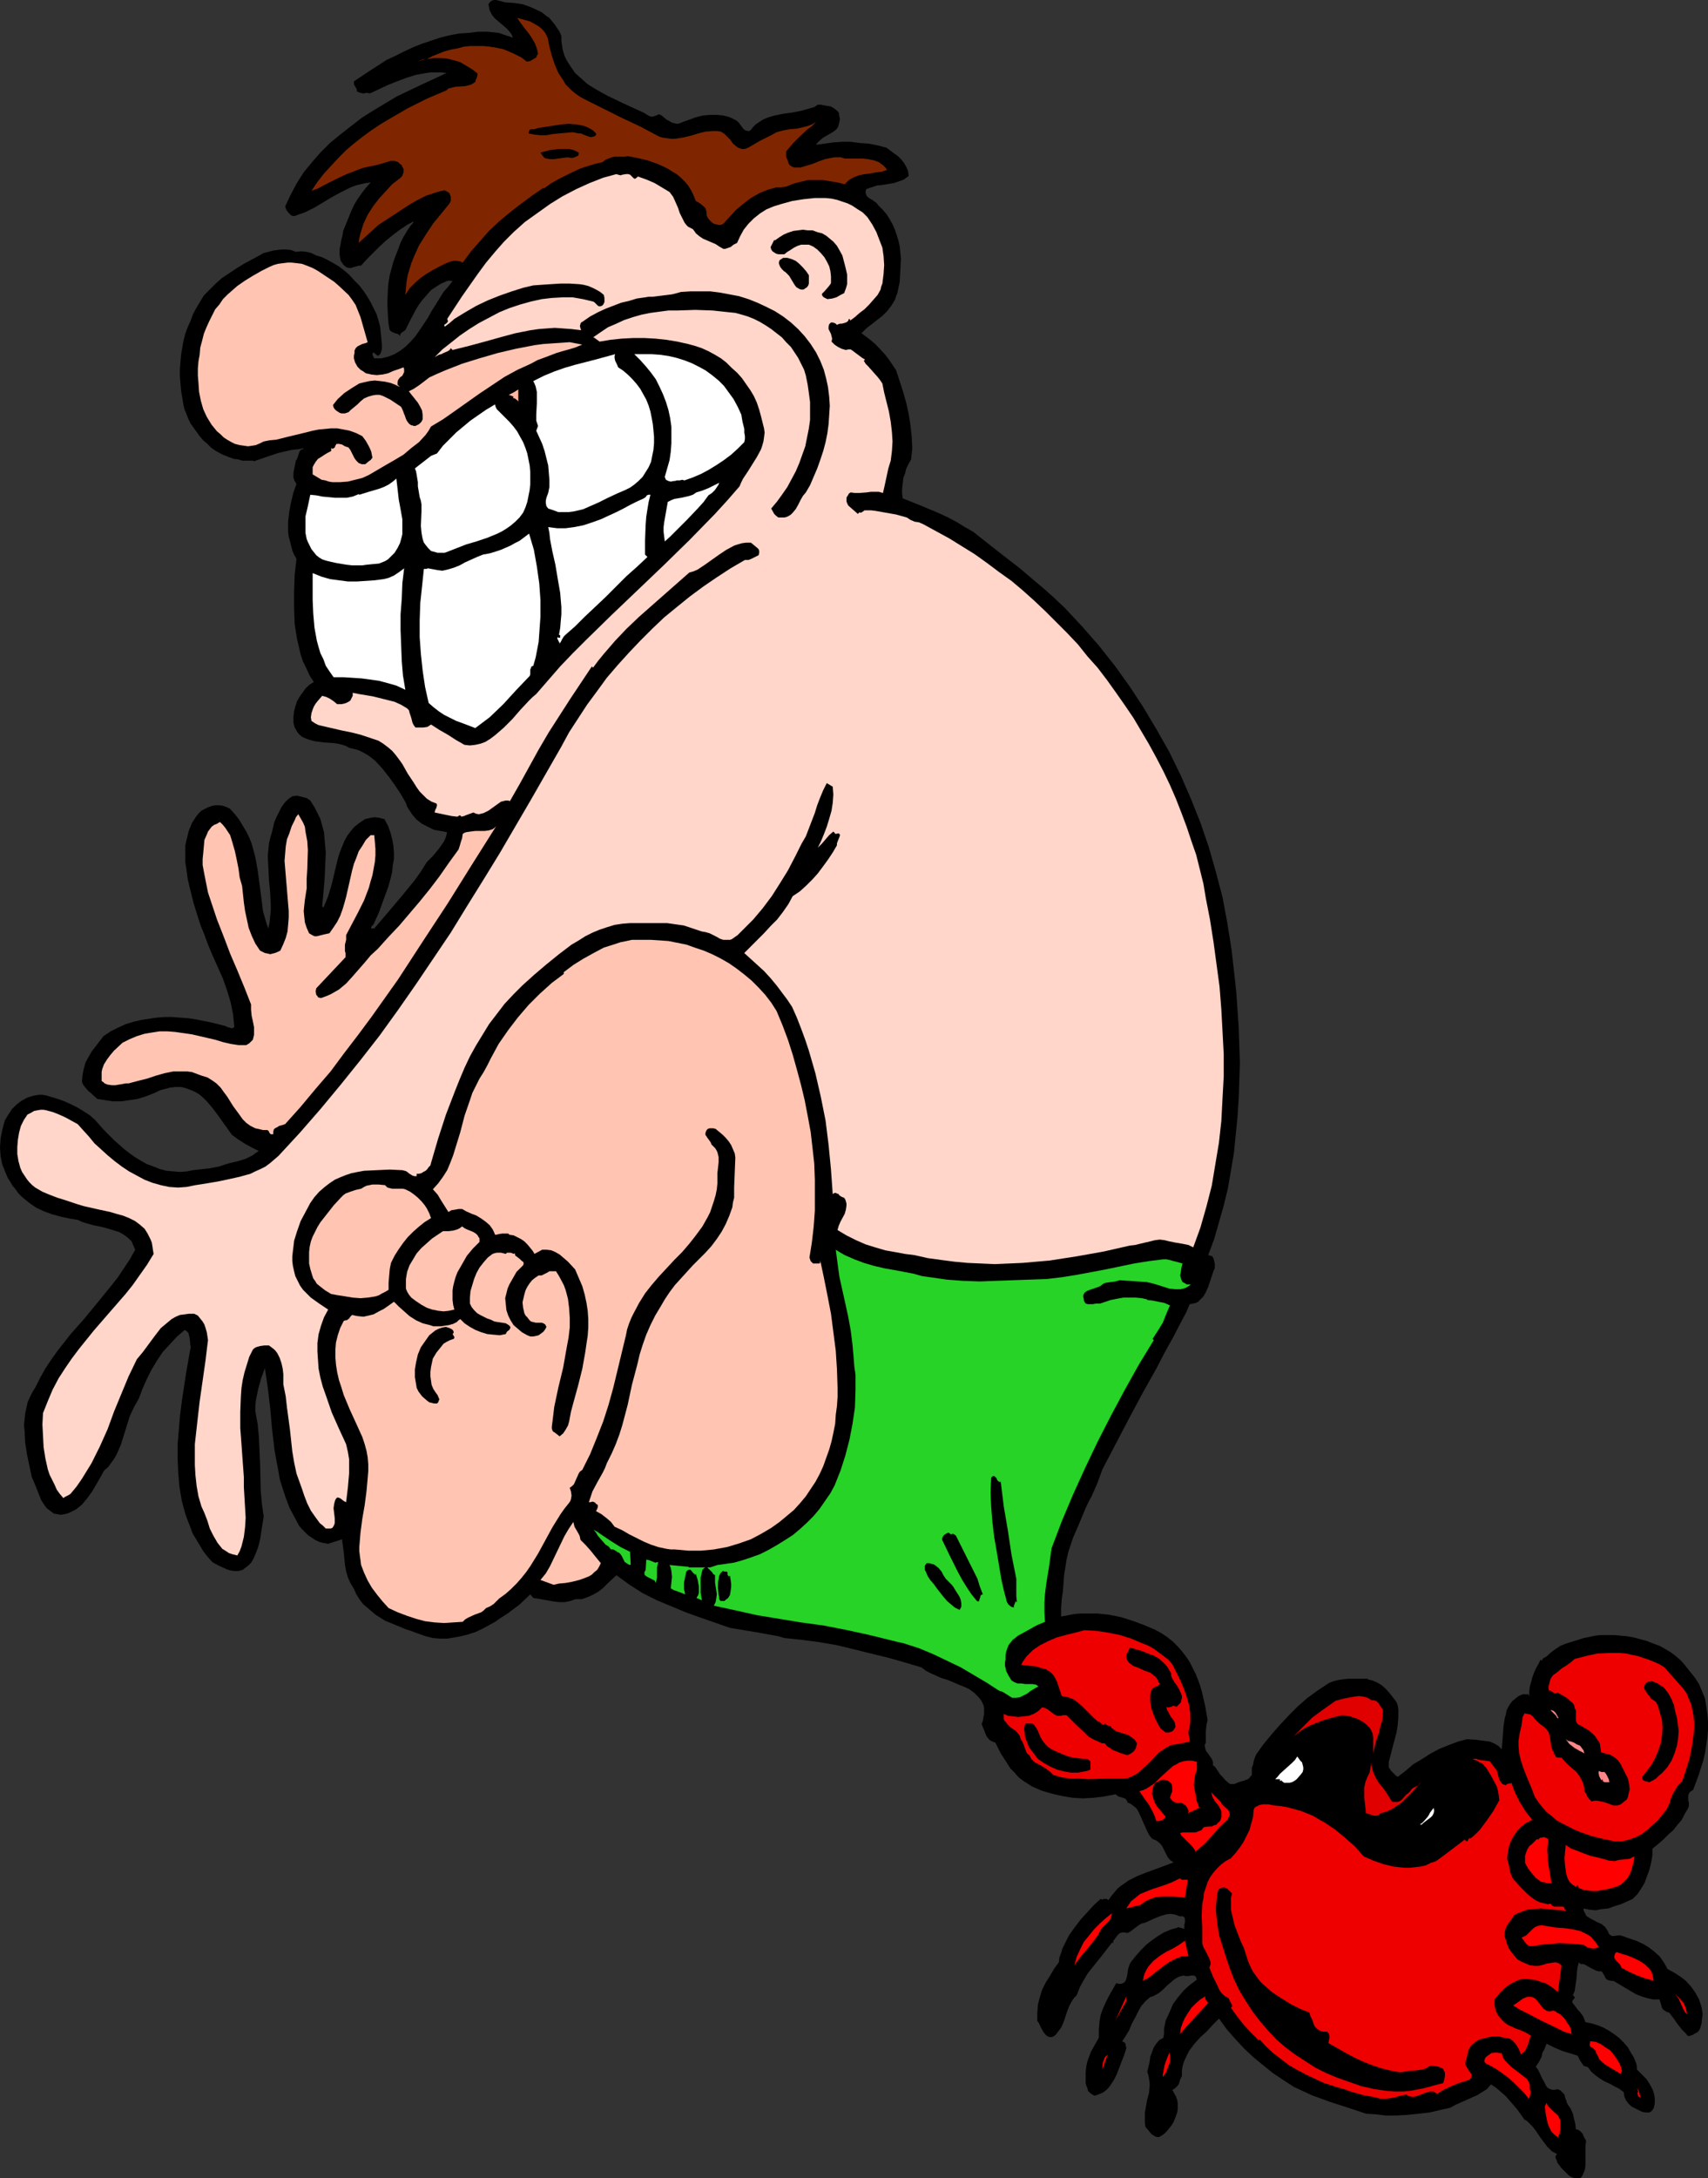 <?xml version="1.0" encoding="UTF-8" standalone="no"?>
<svg
   version="1.0"
   width="122.138mm"
   height="155.668mm"
   id="svg65"
   sodipodi:docname="Attacked by Crab.wmf"
   xmlns:inkscape="http://www.inkscape.org/namespaces/inkscape"
   xmlns:sodipodi="http://sodipodi.sourceforge.net/DTD/sodipodi-0.dtd"
   xmlns="http://www.w3.org/2000/svg"
   xmlns:svg="http://www.w3.org/2000/svg">
  <rect width="100%" height="100%" fill="#333333" stroke="none"/>
  <sodipodi:namedview
     id="namedview65"
     pagecolor="#ffffff"
     bordercolor="#000000"
     borderopacity="0.25"
     inkscape:showpageshadow="2"
     inkscape:pageopacity="0.0"
     inkscape:pagecheckerboard="0"
     inkscape:deskcolor="#d1d1d1"
     inkscape:document-units="mm" />
  <defs
     id="defs1">
    <pattern
       id="WMFhbasepattern"
       patternUnits="userSpaceOnUse"
       width="6"
       height="6"
       x="0"
       y="0" />
  </defs>
  <path
     style="fill:#000000;fill-opacity:1;fill-rule:evenodd;stroke:none"
     d="m 151.72,9.695 v 1.293 l 0.162,1.131 0.162,1.131 0.323,1.131 0.323,0.97 0.485,0.97 1.131,1.778 1.131,1.616 1.616,1.454 1.616,1.454 1.777,1.131 1.939,1.131 1.777,0.97 4.039,1.939 3.878,1.778 1.777,0.808 1.616,0.97 0.485,0.162 h 0.485 l 0.969,-0.323 0.323,-0.162 0.323,-0.162 0.485,0.162 0.485,0.323 1.131,0.97 0.646,0.323 0.808,0.485 0.646,0.162 0.808,0.162 0.646,-0.162 0.808,-0.323 1.777,-0.646 1.777,-0.646 1.939,-0.485 1.939,-0.162 h 1.777 l 1.777,0.162 1.777,0.485 1.616,0.808 0.646,0.485 0.485,0.646 0.485,0.646 0.485,0.646 0.485,0.323 0.646,0.162 h 0.323 l 0.323,-0.162 0.323,-0.323 0.323,-0.485 0.808,-0.808 0.969,-0.646 0.969,-0.646 1.131,-0.485 0.969,-0.323 1.131,-0.323 2.424,-0.485 2.424,-0.323 2.424,-0.485 2.262,-0.646 1.131,-0.323 0.969,-0.646 h 0.808 l 0.808,0.162 0.969,0.162 0.969,0.162 0.808,0.485 0.646,0.485 0.646,0.646 0.162,0.97 0.162,0.808 -0.162,0.808 -0.162,0.646 -0.162,0.646 -0.323,0.485 -0.485,0.485 -0.969,0.646 -1.131,0.646 -1.131,0.646 -0.969,0.808 -0.485,0.485 -0.485,0.646 2.424,-0.323 2.262,-0.323 2.424,-0.162 h 2.262 l 2.424,0.323 2.424,0.162 2.424,0.485 2.424,0.646 1.939,1.454 1.131,0.808 0.808,0.808 0.808,0.97 0.646,1.131 0.485,1.131 0.162,1.293 -0.646,0.485 -0.646,0.485 -1.293,0.485 -1.454,0.485 -2.908,0.485 -1.616,0.162 -1.454,0.485 -1.454,0.485 -0.162,0.485 v 0.485 l 0.162,0.646 0.323,0.485 0.646,0.485 0.646,0.323 0.646,0.485 0.485,0.323 0.485,0.646 1.131,1.131 1.131,1.293 0.808,1.293 0.808,1.454 0.646,1.454 0.485,1.454 0.485,1.616 0.323,1.454 0.162,1.616 0.162,1.616 -0.162,3.232 -0.162,3.07 -0.646,3.07 -0.323,0.808 -0.323,0.97 -0.969,1.616 -1.131,1.454 -1.293,1.293 -2.908,2.262 -1.454,1.131 -1.293,1.293 1.293,0.97 1.293,0.97 1.293,1.131 2.424,2.585 1.131,1.454 1.939,2.909 1.939,5.979 0.808,2.909 0.646,2.909 0.485,3.07 0.323,3.07 0.162,3.07 -0.162,1.616 -0.162,1.454 -0.646,1.131 -0.646,1.293 -0.323,1.293 -0.485,1.293 -0.162,1.454 -0.162,1.454 v 1.293 l 0.162,1.293 4.847,1.939 5.009,2.101 2.424,1.131 2.424,1.293 2.1,1.293 2.262,1.293 3.07,2.424 3.07,2.424 6.463,5.009 3.232,2.747 3.07,2.585 2.908,2.585 2.908,2.747 4.686,5.009 4.524,5.171 4.363,5.494 4.039,5.656 3.716,5.656 3.555,5.979 3.393,5.979 3.07,6.302 2.747,6.302 2.585,6.464 2.262,6.625 1.939,6.787 1.777,6.787 1.293,6.948 1.131,7.11 0.808,7.11 0.485,4.525 0.323,4.686 0.323,4.686 0.162,4.848 0.162,4.848 -0.162,4.848 -0.162,4.848 -0.323,4.848 -0.485,4.848 -0.485,4.848 -0.808,4.848 -0.808,4.686 -1.131,4.686 -1.293,4.525 -1.293,4.525 -1.616,4.363 0.646,0.162 0.485,0.162 0.323,0.646 0.162,0.646 0.162,0.646 v 0.646 0.646 l -0.323,0.646 -0.485,1.454 -0.485,1.454 -0.485,1.454 -0.646,1.454 -0.646,1.131 -0.969,0.97 -0.485,0.485 -0.646,0.323 -0.808,0.162 -0.808,0.162 -0.969,2.262 -1.131,2.101 -2.262,4.363 -2.424,4.363 -2.262,4.363 -3.716,6.625 -3.716,6.948 -3.555,6.787 -3.555,6.787 -1.293,3.555 -1.616,3.717 -0.969,1.778 -0.808,1.778 -1.616,3.878 -1.616,3.717 -0.646,1.939 -0.646,1.939 -0.485,2.101 -0.323,2.101 -0.323,1.939 -0.162,2.262 -0.162,2.101 -0.323,2.262 -0.162,2.262 v 1.293 1.131 l 1.777,-0.323 1.616,-0.323 1.616,-0.162 h 1.616 3.232 l 3.07,0.323 3.232,0.646 3.07,0.97 3.07,1.131 3.07,1.293 1.777,0.97 1.454,0.97 1.616,1.293 1.293,1.293 1.131,1.293 1.131,1.454 0.969,1.454 0.808,1.616 0.808,1.616 0.646,1.616 0.646,1.778 0.485,1.778 0.808,3.555 0.646,3.717 -0.162,0.646 -0.162,0.808 -0.162,1.616 v 3.07 l -0.162,0.323 -0.162,0.323 0.162,0.808 0.162,0.646 0.485,0.646 1.131,1.616 0.323,0.808 v 0.485 0.485 l 0.323,0.162 0.323,0.323 0.646,0.97 0.646,0.97 0.646,0.646 0.808,0.97 0.808,0.646 0.485,0.323 h 0.646 0.485 l 0.646,-0.323 0.969,-0.323 1.131,-0.323 1.131,-0.485 0.323,-0.485 0.485,-0.485 v -1.939 l 0.162,-0.485 0.162,-0.323 0.162,-0.97 0.323,-0.97 0.323,-0.808 1.939,-2.747 2.262,-2.747 2.262,-2.585 2.424,-2.585 2.424,-2.424 2.585,-2.262 2.908,-2.101 2.908,-1.939 1.293,-0.485 1.293,-0.323 1.131,-0.162 1.454,-0.162 h 2.585 2.747 v 0.162 l 1.293,0.323 1.131,0.485 1.131,0.646 0.969,0.808 0.808,0.808 0.808,0.97 1.616,2.101 0.323,0.97 0.162,0.97 v 2.101 l -0.162,2.101 -0.323,2.101 -1.131,4.201 -0.485,1.939 -0.485,1.778 v 0.808 0.646 l 0.323,0.485 0.323,0.485 0.808,0.808 0.485,0.485 0.485,0.323 2.1,-1.616 2.1,-1.778 2.424,-1.454 2.262,-1.454 2.424,-1.293 2.424,-0.97 2.585,-0.97 2.424,-0.646 2.424,0.162 2.424,0.323 1.293,0.162 1.131,0.485 1.131,0.646 0.969,0.97 0.162,-2.101 0.162,-2.101 0.162,-2.101 0.323,-2.101 0.323,-1.131 0.162,-0.97 0.485,-0.97 0.485,-0.808 0.646,-0.808 0.808,-0.646 0.808,-0.646 1.131,-0.485 h 1.616 v 0.323 l 0.162,0.162 v -1.293 l 0.162,-1.293 0.323,-1.131 0.323,-1.293 0.485,-1.293 0.485,-1.131 0.646,-1.131 0.646,-1.293 0.323,0.323 0.162,-0.323 0.162,-0.323 0.646,-0.323 0.646,-0.485 0.646,-0.646 1.293,-0.97 1.454,-0.97 1.616,-0.646 1.616,-0.485 3.07,-0.97 1.616,-0.323 1.454,-0.323 1.616,-0.162 h 1.777 1.777 l 1.777,0.162 1.777,0.162 1.777,0.323 1.777,0.485 1.777,0.485 1.616,0.646 1.777,0.646 1.454,0.808 1.616,0.97 1.293,0.97 1.454,1.293 1.131,1.293 1.131,1.454 1.454,1.778 1.131,1.778 0.808,1.939 0.808,1.939 0.323,2.101 0.323,2.101 0.162,2.101 v 2.101 l -0.162,2.101 -0.323,2.101 -0.323,2.101 -0.485,2.101 -1.293,4.04 -1.454,3.878 -0.323,0.162 -0.485,0.323 -0.323,0.485 -0.162,0.485 v 0.646 0.646 l 0.162,0.646 v 0.808 l -0.162,0.646 -0.969,1.616 -0.808,1.616 -1.131,1.293 -1.131,1.454 -1.293,1.131 -1.293,1.293 -1.454,1.293 -1.616,1.293 v 1.778 l -0.323,1.939 -0.485,1.939 -0.646,1.778 -0.646,1.778 -0.969,1.616 -0.969,1.454 -1.293,1.293 -3.232,1.454 -1.616,0.485 -1.777,0.646 -1.777,0.162 -1.616,0.323 -1.616,-0.162 -1.616,-0.323 v 0.485 l 0.162,0.485 0.323,0.485 0.162,0.485 0.969,0.646 2.1,1.131 1.131,0.485 0.969,0.808 0.323,0.485 0.323,0.485 0.162,0.323 0.162,0.485 0.323,0.323 0.485,0.323 h 0.485 l 1.293,-0.162 h 0.485 l 0.646,0.162 1.777,0.646 1.939,0.646 1.777,0.808 1.616,0.97 1.454,1.131 1.454,1.293 1.131,1.616 0.485,0.808 0.485,0.97 1.777,0.97 1.777,1.131 1.454,1.131 1.454,1.616 1.131,1.616 0.969,1.778 0.323,0.97 0.323,0.97 0.162,0.97 0.162,1.131 -0.162,1.131 -0.162,1.454 -0.323,1.131 -0.323,0.646 -0.485,0.485 -0.323,0.162 -0.323,0.162 -0.485,0.323 -0.485,0.162 -0.485,0.162 h -0.323 l -0.323,-0.162 -0.162,-0.323 -1.293,-1.293 -1.131,-1.454 -1.131,-1.616 -1.131,-1.454 -0.646,-0.162 -0.485,-0.323 -0.485,-0.323 -0.323,-0.485 -0.323,-1.131 -0.162,-0.485 -0.162,-0.646 h -1.777 l -1.454,-0.323 -1.616,-0.485 -1.616,-0.646 -5.978,-3.555 h -0.646 l -0.646,-0.162 -0.485,-0.162 -0.323,-0.323 -0.485,-0.97 -0.646,-0.97 h -0.808 l -0.646,-0.162 -0.646,-0.323 -0.646,-0.323 -1.454,-0.808 -0.646,-0.323 h -0.808 l -0.485,-0.485 -0.323,1.131 -0.162,1.131 -0.162,2.101 -0.323,2.262 -0.162,1.131 -0.485,1.131 0.323,0.323 0.162,0.162 v 0.162 l -0.162,0.323 -0.323,0.323 -0.162,0.323 v 0.323 l 0.969,1.293 0.485,0.646 0.485,0.485 0.969,1.293 0.323,0.808 0.323,0.808 1.616,0.323 1.616,0.485 1.616,0.646 1.454,0.808 1.454,0.97 1.293,0.97 1.293,1.293 1.131,1.293 0.808,1.454 0.808,1.293 0.323,0.808 0.323,0.808 0.162,0.808 v 0.808 l 1.777,1.778 0.808,0.808 0.646,0.97 0.646,1.131 0.485,0.97 0.323,1.131 0.162,1.131 v 1.293 l -0.162,0.646 -0.162,0.646 -0.323,0.485 -0.485,0.485 -0.485,0.162 h -0.646 l -1.131,-0.162 -0.969,-0.485 -0.969,-0.485 -0.969,-0.485 -0.808,-0.808 -0.646,-0.808 -0.485,-1.131 -0.162,-1.131 -1.293,-0.97 -1.293,-0.646 -1.131,-0.646 -1.454,-0.646 -1.293,-0.808 -1.131,-0.808 -1.131,-0.97 -0.485,-0.646 -0.485,-0.646 -0.646,-0.162 -0.485,-0.162 -0.323,-0.485 -0.646,-0.97 -0.485,-0.97 -0.162,-0.323 -2.1,-0.646 -2.1,-0.646 -2.262,-0.97 -1.939,-0.97 -0.646,1.616 -0.485,0.808 -0.162,0.97 -0.808,1.616 -0.485,0.646 -0.323,0.646 0.323,0.323 0.323,0.485 0.485,0.97 0.485,1.131 0.646,1.131 0.485,0.97 0.323,0.485 0.485,0.323 0.323,0.162 0.646,0.162 h 0.646 l 0.646,-0.162 0.485,0.162 0.323,0.162 0.646,0.646 0.485,0.485 0.162,0.808 0.323,0.808 0.162,0.646 0.485,0.808 0.485,0.646 0.646,1.454 0.323,1.454 0.323,1.293 0.162,1.454 0.646,0.162 0.485,0.323 0.323,0.323 0.323,0.323 0.485,1.131 0.323,0.485 0.162,0.485 -0.162,1.293 v 1.293 2.585 1.293 l -0.162,1.293 -0.485,1.131 -0.323,0.646 -0.485,0.485 h -0.969 l -0.969,-0.162 -0.969,-0.485 -0.646,-0.646 -1.454,-1.454 -1.131,-1.454 -0.162,-0.646 -0.323,-0.646 v -0.323 -0.162 l 0.162,-0.323 0.323,-0.162 -0.808,-0.485 -0.646,-0.323 -1.293,-1.293 -0.969,-1.293 -0.969,-1.293 -0.969,-1.454 -0.969,-1.293 -1.131,-1.131 -0.485,-0.485 -0.646,-0.323 -1.939,-2.747 -2.1,-2.424 -0.969,-1.131 -1.293,-1.131 -1.293,-1.131 -1.454,-0.97 -1.131,1.293 -1.293,0.808 -1.293,0.808 -1.454,0.646 -2.908,1.293 -1.454,0.646 -1.454,0.808 -2.908,0.646 -2.747,0.646 -2.908,0.323 -3.07,0.323 -2.908,0.162 h -2.908 l -2.747,-0.323 -2.585,-0.162 -4.847,-1.616 -5.009,-1.616 -4.847,-1.778 -2.424,-1.131 -2.424,-1.131 -2.747,-1.778 -2.908,-1.939 -2.585,-2.101 -2.585,-2.101 -2.585,-2.424 -2.262,-2.424 -2.424,-2.747 -2.1,-2.909 -1.616,1.616 -1.616,1.778 -1.777,1.616 -1.616,1.778 -1.454,1.939 -0.485,0.97 -0.485,0.97 -0.485,1.131 -0.323,1.131 -0.162,1.131 v 1.454 l -0.485,0.97 -0.323,1.131 -0.323,0.485 -0.485,0.485 -0.323,0.323 -0.646,0.323 0.485,0.97 0.485,0.808 0.323,0.97 0.162,0.808 v 0.808 0.97 l -0.162,0.808 -0.323,0.97 -0.323,0.808 -0.323,0.808 -0.485,0.808 -0.646,0.808 -0.646,0.808 -0.646,0.646 -0.646,0.485 -0.808,0.485 h -0.646 l -0.485,-0.162 -0.485,-0.323 -0.485,-0.323 -0.808,-0.97 -0.808,-0.97 -0.162,-0.97 v -0.97 -1.939 l 0.323,-1.778 0.323,-1.778 0.485,-1.778 0.162,-1.778 v -0.97 l -0.162,-0.97 -0.162,-0.97 -0.323,-0.97 0.646,-2.747 0.162,-1.293 0.485,-1.293 0.485,-1.293 0.646,-0.97 0.808,-0.97 0.646,-0.323 0.485,-0.323 0.162,-1.131 v -1.293 l 0.485,-2.262 0.969,-2.101 0.969,-2.262 1.293,-1.778 1.616,-1.939 1.616,-1.454 1.939,-1.454 -0.162,-0.323 v -0.323 l -0.323,-0.323 -0.323,-0.162 h -0.485 l -1.131,0.162 h -0.646 l -0.485,-0.162 -0.646,0.162 -0.646,0.162 -1.131,0.646 -0.969,0.808 -1.131,0.97 -0.969,0.97 -1.131,0.97 -1.131,0.646 -0.646,0.323 -0.646,0.162 -1.293,1.131 -1.131,1.293 -0.808,1.454 -0.808,1.616 -0.969,1.778 -0.646,1.616 -0.969,1.616 -0.969,1.454 0.646,0.323 0.323,0.485 v 0.485 l 0.162,0.485 -0.323,1.131 -0.323,0.97 -0.646,1.616 -1.293,3.393 -0.808,1.616 -0.969,1.454 -0.485,0.646 -0.485,0.485 -0.808,0.646 -0.646,0.323 -0.808,0.323 -0.969,0.323 -0.646,-0.323 -0.646,-0.485 -0.485,-0.485 -0.162,-0.646 -0.323,-0.808 -0.162,-0.646 v -1.616 -1.454 l 0.162,-1.454 0.323,-1.454 0.485,-1.293 0.485,-1.293 0.646,-1.131 1.454,-2.585 v -2.101 l 0.162,-2.101 0.323,-1.939 0.646,-1.778 0.808,-1.778 0.808,-1.616 1.939,-3.393 0.808,0.162 h 0.485 l 0.485,-0.162 0.323,-0.162 0.323,-0.323 0.162,-0.323 0.323,-0.97 0.162,-0.97 0.162,-1.131 0.323,-0.97 0.162,-0.485 0.323,-0.485 1.293,-1.616 1.454,-1.616 1.454,-1.454 1.454,-1.131 1.616,-1.131 1.616,-0.97 1.939,-0.808 1.777,-0.485 v -0.162 l 1.777,0.485 v -0.485 -0.646 l 0.162,-0.646 v -0.485 -0.485 l -0.162,-0.323 -0.162,-0.162 -0.323,-0.162 h -0.323 -0.485 l -1.293,-0.485 -1.293,-0.162 -1.131,0.162 -1.131,0.323 -1.293,0.485 -1.131,0.485 -2.1,0.97 -0.808,0.162 -0.646,0.323 -1.293,0.97 -0.646,0.485 -0.646,0.485 -0.646,0.323 -0.969,-0.162 h -0.485 l -0.485,0.162 -0.323,0.162 -0.323,0.323 -0.646,0.808 -0.323,0.485 -0.323,0.323 v 0.646 l -0.323,-0.162 -2.747,3.555 -2.585,3.232 -1.293,1.616 -1.131,1.939 -0.969,1.778 -0.808,2.101 -0.646,0.646 -0.485,0.646 -0.808,1.454 -0.646,1.616 -0.969,2.909 -0.646,1.454 -0.969,1.293 -0.485,0.646 -0.646,0.485 -0.485,0.162 h -0.485 l -0.485,-0.162 -0.323,-0.162 -0.485,-0.485 -0.485,-0.646 -0.808,-1.454 -0.323,-0.808 -0.485,-0.646 v -2.101 l 0.162,-2.262 0.485,-1.939 0.646,-2.101 0.969,-1.939 1.131,-1.778 1.131,-1.939 1.293,-1.778 0.162,-1.293 0.485,-1.293 0.323,-1.131 0.646,-1.293 1.131,-2.262 1.616,-2.262 1.616,-2.101 1.777,-1.939 1.777,-1.939 1.777,-1.616 0.323,0.162 h 0.162 l 0.323,-0.162 h 0.323 0.485 l 0.485,0.323 0.808,-1.131 0.808,-0.97 0.808,-0.97 0.969,-0.808 0.969,-0.646 1.131,-0.808 2.262,-1.131 2.424,-0.97 4.847,-1.778 2.585,-0.97 -0.969,-0.646 -0.646,-0.808 -0.969,-1.939 -0.485,-0.97 -0.646,-0.808 -0.808,-0.646 -0.646,-0.323 -0.485,-0.162 -0.485,-0.485 -0.485,-0.646 -0.646,-1.293 -1.293,-2.909 -0.646,-1.454 -0.646,-1.293 -0.485,-0.485 -0.646,-0.485 -0.646,-0.485 -0.808,-0.323 -0.162,-0.485 -0.323,-0.485 -0.323,-0.162 -0.485,-0.162 -0.485,-0.162 -0.646,-0.162 -0.485,-0.323 -0.323,-0.323 -0.646,0.162 -1.777,0.323 -0.808,0.162 -2.747,0.323 -2.908,0.162 -2.747,-0.162 -2.908,-0.485 -2.747,-0.646 -2.747,-0.808 -2.585,-1.131 -2.262,-1.454 -1.293,-0.97 -1.131,-1.293 -1.131,-1.131 -0.808,-1.293 -1.777,-2.747 -1.454,-2.909 -0.808,-0.323 -0.646,-0.323 -0.485,-0.485 -0.485,-0.646 -0.646,-1.616 -0.646,-1.616 0.323,-0.97 0.162,-0.97 0.162,-0.808 v -0.808 -0.808 l -0.162,-0.808 -0.323,-0.646 -0.323,-0.646 -0.808,-0.97 -0.969,-0.97 -1.293,-0.97 -1.293,-0.646 -1.616,-0.646 -3.07,-1.293 -1.616,-0.485 -1.454,-0.646 -1.454,-0.646 -1.293,-0.646 -1.293,-0.97 -4.363,-1.293 -4.524,-1.293 -4.686,-1.131 -4.524,-1.131 -4.686,-1.131 -4.686,-0.808 -4.847,-0.646 -4.686,-0.485 -1.616,-0.485 -1.777,-0.323 -3.555,-0.646 -3.878,-0.646 -3.878,-0.646 -7.917,-2.747 -4.039,-1.454 -3.878,-1.616 -3.878,-1.616 -3.878,-1.939 -1.777,-1.131 -1.777,-1.131 -1.777,-1.293 -1.777,-1.293 -2.424,2.262 -1.293,1.293 -1.293,0.97 -1.454,0.808 -1.454,0.646 -1.454,0.485 h -1.616 l -1.454,0.485 -1.454,0.323 h -1.454 l -1.454,-0.162 -2.747,-0.485 -2.908,-0.485 -0.808,-0.97 -2.908,2.747 -3.232,2.424 -1.777,1.131 -1.616,1.131 -1.777,0.97 -1.777,0.97 -1.777,0.808 -1.939,0.646 -1.939,0.485 -1.777,0.323 -1.939,0.323 h -1.939 l -1.939,-0.162 -1.939,-0.485 -2.747,-0.97 -1.293,-0.485 -1.454,-0.485 -2.747,-1.131 -2.747,-1.131 -1.293,-0.808 -1.293,-0.808 -1.131,-0.97 -1.131,-0.97 -1.131,-0.97 -0.969,-1.293 -0.808,-1.293 -0.646,-1.454 -0.969,-1.616 -0.646,-1.454 -0.485,-1.616 -0.323,-1.778 -0.323,-3.393 -0.485,-3.555 -4.039,1.293 v -0.162 l -1.131,-0.162 -1.131,-0.323 -0.969,-0.485 -0.969,-0.646 -0.969,-0.646 -0.969,-0.97 -0.808,-0.808 -0.646,-0.808 -1.293,-2.424 -1.293,-2.424 -0.969,-2.585 -0.808,-2.424 -0.808,-2.585 -0.485,-2.747 -0.485,-2.585 -0.485,-2.747 -0.646,-5.494 -0.485,-5.494 -0.646,-5.494 -0.808,-5.494 -0.485,1.293 -0.485,1.293 -0.808,2.909 -0.646,3.07 -0.162,1.616 v 1.454 l 0.646,3.555 0.323,3.555 0.162,3.717 0.162,3.555 0.162,7.11 0.323,3.555 0.485,3.393 -0.323,1.939 -0.323,2.101 -0.323,2.101 -0.485,1.939 -0.646,1.778 -0.808,1.778 -0.485,0.808 -0.646,0.646 -0.808,0.646 -0.808,0.646 -1.131,0.323 h -1.131 l -1.131,-0.162 -0.969,-0.323 -2.1,-0.97 -0.969,-0.485 -0.808,-0.485 -1.293,-1.454 -1.131,-1.454 -0.969,-1.616 -0.969,-1.616 -0.969,-1.616 -0.646,-1.778 -0.646,-1.616 -0.646,-1.778 -0.969,-3.555 -0.646,-3.878 -0.323,-3.717 -0.162,-3.717 v -4.04 l 0.323,-3.878 0.323,-3.878 0.485,-3.878 1.131,-7.433 0.646,-3.717 0.646,-3.555 -0.162,-0.485 v -0.646 l -0.162,-1.293 -0.162,-0.646 -0.162,-0.646 -0.485,-0.485 -0.485,-0.323 -2.1,1.778 -1.939,2.101 -1.939,2.101 -1.616,2.424 -1.454,2.424 -1.293,2.585 -1.131,2.585 -0.969,2.585 -0.646,1.131 -0.646,1.131 -1.131,2.424 -0.808,2.585 -0.808,2.585 -0.808,2.585 -1.131,2.585 -0.646,1.131 -0.808,1.131 -0.808,1.131 -1.131,0.97 -0.969,1.778 -1.131,1.939 -1.131,1.939 -1.293,1.778 -1.454,1.778 -0.808,0.646 -0.808,0.646 -0.969,0.485 -0.969,0.485 -1.131,0.323 -1.131,0.162 -0.808,-0.162 -0.969,-0.162 -0.646,-0.485 -0.646,-0.485 -0.646,-0.485 -0.485,-0.646 -0.969,-1.454 -0.646,-1.616 -0.646,-1.616 -0.646,-1.616 -0.646,-1.454 -0.646,-3.07 -0.646,-3.07 -0.485,-3.07 -0.162,-3.232 -0.162,-1.616 0.162,-1.616 0.162,-1.454 0.323,-1.616 0.323,-1.454 0.646,-1.454 0.646,-1.293 0.808,-1.293 1.293,-2.585 1.454,-2.585 1.616,-2.424 1.616,-2.262 3.555,-4.525 3.716,-4.201 3.716,-4.525 3.555,-4.363 1.777,-2.262 1.616,-2.424 1.616,-2.424 1.454,-2.585 -0.485,-1.131 -0.485,-1.131 -0.808,-0.808 -0.808,-0.646 -0.969,-0.646 -0.969,-0.485 -2.1,-0.646 -2.262,-0.646 -2.424,-0.485 -2.262,-0.646 -0.969,-0.323 -0.969,-0.485 -2.1,-0.323 -2.262,-0.485 -2.424,-0.646 -2.262,-0.808 L 9.856,326.252 7.756,324.798 6.786,323.99 5.817,323.182 5.009,322.374 4.201,321.243 3.393,320.274 2.747,319.142 2.1,318.173 1.616,317.042 0.646,314.618 0.162,312.356 0,309.932 l 0.162,-2.424 0.485,-2.424 0.646,-2.424 0.969,-1.616 0.969,-1.454 1.293,-1.293 1.293,-0.97 1.454,-0.808 1.454,-0.485 0.808,-0.162 0.969,-0.162 h 0.969 l 0.969,0.162 1.616,0.485 1.616,0.485 1.777,0.646 1.777,0.808 1.616,0.808 1.616,0.97 1.777,1.131 1.454,1.293 2.424,2.747 2.747,2.747 2.747,2.424 1.454,1.131 1.616,1.131 1.616,0.97 1.454,0.808 1.777,0.646 1.616,0.646 1.777,0.485 1.939,0.162 1.777,0.162 1.939,-0.162 1.616,-0.323 1.454,-0.162 2.908,-0.323 2.585,-0.485 1.454,-0.485 1.616,-0.485 2.1,-0.485 2.1,-0.646 1.939,-0.97 0.808,-0.646 0.808,-0.485 -1.939,-0.97 -1.777,-0.97 -1.777,-1.131 -1.777,-1.293 -1.616,-2.262 -1.616,-2.262 -1.777,-2.424 -1.777,-2.101 -0.969,-0.97 -1.131,-0.97 -1.131,-0.646 -1.131,-0.485 -1.293,-0.485 -1.293,-0.323 H 47.503 l -1.616,0.162 -0.485,0.162 -0.646,0.162 -1.293,0.323 -2.1,0.97 -2.1,0.808 -2.1,0.646 -2.262,0.323 -2.1,0.323 h -2.262 l -2.1,-0.323 -2.1,-0.323 -1.293,-1.131 -0.485,-0.485 -0.646,-0.485 -0.969,-1.131 -0.485,-0.646 -0.323,-0.808 0.162,-1.778 0.323,-1.616 0.485,-1.778 0.808,-1.454 0.808,-1.454 1.131,-1.454 2.1,-2.747 1.939,-1.293 1.939,-0.97 2.1,-0.97 2.1,-0.646 2.1,-0.485 2.1,-0.323 2.1,-0.323 2.1,-0.162 h 2.1 l 2.1,0.162 2.262,0.162 2.1,0.323 4.039,0.808 3.878,0.97 0.646,0.323 0.646,0.162 0.485,0.162 0.323,-0.162 0.323,-0.162 -0.162,-1.616 -0.162,-1.778 -0.646,-3.232 -0.969,-3.232 -1.131,-3.232 -2.747,-6.14 -1.293,-3.07 -1.131,-3.07 -0.808,-1.939 -0.646,-1.939 -1.293,-4.201 -1.131,-4.525 -0.485,-2.101 -0.323,-2.424 -0.323,-2.101 v -2.262 -2.262 l 0.485,-2.101 0.485,-1.939 0.808,-1.939 1.131,-1.778 0.646,-0.808 0.808,-0.808 0.969,-0.485 0.969,-0.485 0.969,-0.323 0.969,-0.162 h 0.969 l 0.969,0.162 0.969,0.323 0.969,0.485 1.293,1.454 1.131,1.454 0.969,1.616 0.969,1.616 0.808,1.616 0.646,1.616 0.485,1.778 0.485,1.778 0.646,3.555 0.969,7.272 0.485,3.878 0.646,2.262 0.323,1.131 0.485,1.293 0.323,-1.616 0.162,-1.616 0.162,-1.616 v -1.616 l -0.162,-3.232 -0.323,-3.393 -0.162,-3.232 -0.162,-3.232 0.162,-1.778 0.162,-1.616 0.323,-1.454 0.485,-1.616 0.646,-2.747 0.646,-1.454 0.646,-1.293 0.646,-1.293 0.808,-1.131 0.969,-0.97 1.131,-0.808 1.293,-0.162 1.293,0.323 1.293,0.323 0.969,0.646 1.131,1.778 0.808,1.616 0.808,1.616 0.485,1.778 0.485,1.778 0.162,1.939 0.162,1.778 0.162,1.778 -0.162,3.717 -0.162,3.555 -0.323,3.717 -0.323,3.555 0.323,0.323 0.646,-1.454 0.646,-1.616 0.969,-3.232 0.808,-3.393 0.808,-3.393 0.485,-1.616 0.646,-1.616 0.646,-1.616 0.808,-1.454 0.969,-1.293 0.969,-1.131 1.454,-1.131 1.454,-0.97 0.808,-0.162 0.646,-0.162 1.131,-0.162 1.293,0.162 0.485,0.162 0.808,0.162 0.969,1.778 0.646,1.778 0.485,1.778 0.323,1.778 0.162,1.939 v 1.778 l -0.323,1.778 -0.162,1.778 -0.485,1.939 -0.485,1.778 -1.293,3.555 -1.293,3.555 -1.454,3.232 -0.323,0.323 -0.162,0.162 -0.162,0.323 v 0.323 h 0.808 l 1.939,-2.262 1.939,-2.262 3.555,-4.201 3.555,-4.363 1.616,-2.262 1.616,-2.585 1.616,-1.616 1.616,-1.939 0.808,-1.131 0.646,-0.97 0.485,-1.131 0.323,-1.293 -1.777,-0.323 -1.777,-0.323 -1.616,-0.808 -1.616,-0.808 -1.454,-1.131 -1.131,-1.293 -0.969,-1.454 -0.485,-0.808 -0.323,-0.97 -1.293,-2.262 -1.616,-2.424 -1.616,-2.262 -1.777,-2.262 -1.939,-2.101 -0.969,-0.808 -1.131,-0.808 -1.131,-0.646 -1.293,-0.646 -1.131,-0.323 -1.454,-0.323 -0.808,-0.485 -0.969,-0.323 -1.293,-0.323 -1.131,-0.162 -2.585,-0.162 -2.424,-0.323 -1.293,-0.323 -0.969,-0.323 -1.131,-0.485 -0.808,-0.646 -0.646,-0.808 -0.646,-1.131 -0.162,-0.646 -0.162,-0.646 v -0.808 -0.808 l 0.162,-1.454 0.323,-1.293 0.485,-1.454 0.646,-1.131 0.808,-1.131 0.808,-1.131 0.969,-0.97 1.293,-0.808 -1.131,-1.778 -0.808,-1.778 -0.969,-1.939 -0.646,-1.939 -0.485,-2.101 -0.485,-2.101 -0.323,-1.939 -0.323,-2.101 -0.162,-4.363 v -4.363 l 0.162,-4.525 0.485,-4.363 -0.646,-1.131 -0.485,-1.131 -0.323,-1.293 -0.323,-1.293 -0.323,-1.131 -0.162,-1.454 v -2.585 l 0.323,-2.747 0.485,-2.585 0.646,-2.585 0.808,-2.262 -0.485,-0.808 -0.323,-0.808 v -0.646 -0.808 l 0.323,-1.616 0.323,-1.616 0.323,-0.485 0.323,-0.97 0.323,-0.97 0.323,-0.485 0.485,-0.162 0.485,-0.323 -1.777,0.323 -1.616,0.162 -3.555,0.808 -3.393,1.131 -3.232,1.131 -0.323,-0.162 h -0.485 -2.262 l -0.646,-0.162 -0.485,-0.162 -1.293,-0.162 -1.293,-0.485 -1.293,-0.485 -1.293,-0.646 -1.131,-0.646 -1.131,-0.808 -0.969,-0.97 -1.131,-0.97 -0.969,-1.131 -0.808,-1.131 -0.808,-1.131 -0.808,-1.131 -0.646,-1.293 -0.485,-1.293 -0.485,-1.131 -0.323,-1.293 -0.323,-1.939 -0.323,-1.939 -0.162,-1.939 -0.162,-1.939 v -1.939 l 0.162,-1.939 0.162,-1.939 0.323,-1.939 0.323,-1.778 0.485,-1.939 0.646,-1.778 0.808,-1.778 0.646,-1.778 0.969,-1.778 0.969,-1.616 0.969,-1.616 1.616,-1.616 1.616,-1.616 1.616,-1.454 1.939,-1.293 1.939,-1.293 2.1,-1.293 4.201,-2.262 1.131,-0.646 1.293,-0.323 1.131,-0.323 1.131,-0.162 1.293,-0.162 h 1.293 l 1.293,0.162 1.293,0.485 1.454,-0.162 1.454,0.162 1.293,0.323 1.293,0.646 1.616,0.485 1.616,0.808 1.454,0.808 1.616,0.97 1.454,1.131 1.293,1.131 1.293,1.454 1.293,1.293 1.131,1.454 0.969,1.454 0.969,1.616 0.808,1.616 0.808,1.616 0.485,1.616 0.485,1.778 0.162,1.616 0.162,1.616 0.162,1.778 v 0.808 l -0.162,0.808 -0.323,0.808 -0.646,0.485 -1.131,-0.97 -0.162,0.162 -0.162,0.323 0.162,0.485 0.162,0.323 0.162,0.323 h 0.969 0.969 l 1.939,-0.485 1.616,-0.646 1.616,-0.97 1.454,-1.131 1.293,-1.293 1.293,-1.454 1.131,-1.616 2.262,-3.393 0.969,-1.778 1.131,-1.778 2.1,-3.393 1.293,-1.454 1.131,-1.454 -0.808,-0.162 -0.808,0.162 -0.646,0.323 -0.808,0.323 -1.293,0.808 -1.454,0.97 -1.131,1.293 -1.131,1.293 -0.969,1.293 -0.808,1.293 -1.454,2.747 -1.454,2.909 -0.969,0.646 -0.323,0.323 -0.162,0.646 -0.162,-0.323 -0.485,-0.323 -0.646,-0.162 -0.808,-0.323 -0.646,-0.485 -0.323,-1.778 -0.162,-1.939 -0.162,-3.717 0.162,-3.717 0.162,-1.778 0.323,-1.939 0.485,-1.778 0.485,-1.778 0.646,-1.778 0.646,-1.616 0.646,-1.778 0.808,-1.616 0.969,-1.616 0.969,-1.454 0.162,-0.162 0.323,-0.323 0.162,-0.323 0.162,-0.323 -1.777,0.97 -1.939,1.293 -1.939,1.454 -1.777,1.454 -1.777,1.616 -1.777,1.778 -1.616,1.616 -1.616,1.778 h -0.485 l -0.646,0.162 -1.131,0.323 -0.485,0.162 H 94.361 L 93.714,72.231 93.23,71.908 92.745,71.423 92.422,70.939 92.099,70.454 91.937,69.807 91.775,68.676 v -1.293 l 0.485,-2.585 0.323,-1.293 0.162,-1.131 1.454,-3.555 0.646,-1.616 0.808,-1.778 0.969,-1.616 1.131,-1.616 1.131,-1.454 1.293,-1.454 -1.293,0.162 -1.454,0.323 -1.293,0.323 -1.293,0.485 -2.585,1.293 -2.424,1.293 -4.847,2.909 -2.585,1.293 -1.454,0.485 -1.293,0.485 h -0.485 l -0.485,-0.162 -0.323,-0.323 -0.323,-0.323 -0.646,-0.808 -0.323,-0.97 1.454,-3.07 1.616,-3.07 1.939,-3.07 2.262,-2.747 2.262,-2.585 2.585,-2.585 2.747,-2.262 2.908,-2.262 2.908,-2.262 3.07,-1.939 3.232,-1.939 3.232,-1.939 3.393,-1.616 3.393,-1.616 6.625,-3.07 -1.454,-0.162 h -1.293 -1.454 l -1.293,0.162 -2.747,0.485 -2.585,0.808 -2.585,0.97 -2.424,0.97 -4.847,2.262 -1.131,-0.162 -0.323,0.162 H 98.077 L 97.269,25.047 96.946,24.885 96.461,24.723 v -0.485 l -0.162,-0.323 -0.646,-1.131 v -0.485 -0.323 l 4.363,-2.909 4.524,-2.909 2.424,-1.131 2.262,-1.131 2.424,-1.131 2.424,-0.97 2.424,-0.808 2.424,-0.808 2.585,-0.646 2.585,-0.485 2.585,-0.162 2.585,-0.323 h 2.585 l 2.908,0.323 0.969,0.323 0.969,0.323 0.969,0.323 0.969,0.323 L 138.309,9.372 137.986,8.888 137.017,7.756 135.886,6.787 134.916,5.979 133.785,5.009 132.977,4.04 132.654,3.393 132.331,2.747 132.169,1.939 132.008,1.131 132.493,0.485 132.977,0.162 133.462,0 h 0.646 l 1.293,0.323 1.131,0.323 2.424,0.162 2.262,0.323 2.262,0.808 2.1,0.97 0.969,0.485 0.969,0.808 0.969,0.646 0.646,0.808 0.808,0.97 0.646,0.97 0.646,0.97 z"
     id="path1" />
  <path
     style="fill:#7f2600;fill-opacity:1;fill-rule:evenodd;stroke:none"
     d="m 148.004,10.18 0.485,2.424 0.646,2.424 0.808,2.424 0.969,2.262 1.293,1.939 0.646,1.131 0.808,0.808 0.808,0.808 0.969,0.808 1.131,0.808 1.131,0.646 5.17,2.585 5.17,2.585 5.17,2.424 2.424,1.293 2.424,1.293 0.969,0.323 1.131,0.162 1.131,0.162 h 1.131 l 2.1,-0.323 2.1,-0.485 2.1,-0.646 1.939,-0.485 2.1,-0.162 h 0.969 l 1.131,0.162 0.485,0.323 0.485,0.323 0.808,0.808 0.808,0.808 0.646,0.97 0.969,0.808 0.485,0.323 0.485,0.162 0.485,0.162 h 0.646 l 0.646,-0.162 0.646,-0.323 3.07,-1.778 2.908,-1.454 1.454,-0.808 1.777,-0.485 1.777,-0.323 1.939,-0.162 2.747,-0.646 1.293,-0.485 1.131,-0.646 -1.131,1.131 -1.131,0.808 -1.939,1.778 -1.939,1.939 -0.969,1.131 -0.969,1.131 v 1.454 l 0.485,1.131 0.162,0.646 0.323,0.485 0.485,0.323 0.646,0.323 h 0.808 0.969 l 1.616,-0.485 1.616,-0.485 1.616,-0.646 1.777,-0.646 1.616,-0.323 0.969,-0.162 h 0.808 0.969 l 0.969,0.323 h 3.232 1.616 l 1.454,0.162 1.616,0.323 1.293,0.485 0.646,0.485 0.485,0.323 0.646,0.646 0.485,0.646 -1.454,0.485 -1.454,0.162 -1.616,0.323 -1.454,0.162 -1.616,0.323 -1.293,0.485 -0.646,0.323 -0.808,0.485 -0.485,0.485 -0.646,0.646 -1.939,-0.485 -1.939,-0.323 -1.939,-0.323 h -2.1 -2.1 l -1.939,0.485 -1.939,0.485 -1.939,0.808 -1.293,0.162 h -1.293 l -1.131,0.323 -1.131,0.323 -1.293,0.485 -1.131,0.485 -2.262,1.293 -2.1,1.616 -1.939,1.616 -1.777,1.939 -1.616,1.778 -0.646,0.323 h -0.646 l -0.646,-0.162 -0.646,-0.162 -0.646,-0.485 -0.485,-0.485 -0.485,-0.646 -0.323,-0.646 v -0.808 l -0.162,-0.646 -0.162,-0.485 -0.485,-0.485 -0.969,-0.808 -1.131,-0.646 -0.646,-1.616 -0.646,-1.293 -0.808,-1.293 -0.808,-0.97 -1.131,-1.131 -1.131,-0.97 -1.131,-0.646 -1.293,-0.808 -1.293,-0.646 -1.454,-0.646 -2.747,-0.97 -2.747,-0.646 -2.585,-0.485 -0.969,0.162 h -0.808 -1.777 l -0.808,0.162 -0.808,0.323 -0.808,0.323 -0.808,0.646 -2.1,0.485 -2.1,0.646 -1.939,0.646 -2.1,0.97 -1.939,0.97 -1.939,0.97 -1.939,1.131 -1.777,1.293 -0.162,-0.162 -3.07,2.101 -3.07,2.262 -2.908,2.262 -2.908,2.424 -2.747,2.585 -2.424,2.747 -2.424,2.747 -2.262,3.07 -0.646,-0.323 -0.969,-0.162 h -0.808 l -0.808,0.162 -1.616,0.646 -1.616,0.808 -1.777,0.97 -1.616,0.97 -1.616,1.131 -1.454,1.293 -1.454,1.454 -1.131,1.778 0.162,-1.778 0.162,-1.778 0.323,-1.778 0.485,-1.616 0.485,-1.616 0.646,-1.616 1.454,-3.232 1.939,-3.07 1.939,-2.909 2.262,-2.747 2.1,-2.585 0.323,-0.646 v -0.485 -0.646 l -0.162,-0.485 -0.162,-0.485 -0.485,-0.323 -0.485,-0.323 -0.485,-0.162 -1.293,0.323 -1.131,0.323 -2.424,0.808 -2.262,1.131 -2.262,1.293 -4.201,2.747 -4.201,2.747 -5.332,4.848 0.162,-1.293 0.323,-1.293 0.808,-2.585 1.131,-2.424 1.454,-2.262 1.616,-2.101 1.777,-1.939 1.777,-1.939 2.1,-1.616 0.323,-0.323 0.323,-0.323 0.323,-0.97 v -0.485 -0.485 l -0.323,-0.485 -0.162,-0.485 -0.485,-0.323 -0.485,-0.485 -0.485,-0.162 -0.485,-0.162 h -1.131 l -0.969,0.323 -2.262,0.646 -1.293,0.323 -0.969,0.162 -2.1,0.485 -2.1,0.808 -2.1,0.808 -2.1,0.97 -3.878,1.939 -1.777,0.97 -1.777,0.646 1.616,-2.424 1.777,-2.262 1.939,-2.101 1.939,-2.101 2.1,-2.101 2.1,-1.778 2.262,-1.778 2.424,-1.778 2.424,-1.616 2.424,-1.454 5.009,-2.909 5.17,-2.585 5.332,-2.262 0.485,-0.485 0.646,-0.162 1.293,-0.323 2.585,-0.162 1.293,-0.323 0.485,-0.162 0.485,-0.323 0.485,-0.323 0.162,-0.646 0.323,-0.646 0.162,-0.97 -1.454,-1.131 -1.616,-0.97 -1.616,-0.97 -1.616,-0.485 -1.939,-0.485 -1.777,-0.162 h -1.777 l -1.939,0.323 1.454,-0.808 1.616,-0.646 1.616,-0.646 1.777,-0.485 1.777,-0.323 1.777,-0.485 1.616,-0.162 h 1.777 1.939 l 1.616,0.162 1.939,0.323 1.616,0.323 1.616,0.646 1.777,0.808 1.616,0.808 1.454,1.131 0.969,-0.162 0.808,-0.485 0.808,-0.485 0.162,-0.485 0.323,-0.485 -0.323,-1.454 -0.485,-1.293 -0.646,-1.131 -0.808,-1.293 -1.777,-2.262 -0.808,-1.131 -0.808,-1.131 2.424,0.646 1.131,0.323 1.131,0.646 1.131,0.646 0.969,0.808 0.808,0.97 z"
     id="path2" />
  <path
     style="fill:#7f2600;fill-opacity:1;fill-rule:evenodd;stroke:none"
     d="m 112.619,16.644 1.777,-0.646 h 0.485 z"
     id="path3" />
  <path
     style="fill:#000000;fill-opacity:1;fill-rule:evenodd;stroke:none"
     d="m 161.092,36.52 -0.485,0.323 -0.646,0.162 h -0.485 l -0.485,-0.162 -1.293,-0.485 -0.646,-0.323 h -0.646 l -1.616,-0.323 -1.777,0.162 -3.555,0.323 -1.777,0.323 h -1.616 l -1.616,-0.162 -0.808,-0.162 -0.808,-0.162 0.162,-0.646 0.162,-0.323 0.323,-0.162 h 0.323 0.646 l 0.485,-0.162 0.485,-0.162 4.201,-0.646 2.1,-0.323 1.939,-0.162 2.1,0.162 0.969,0.162 0.808,0.162 0.969,0.323 0.969,0.485 0.808,0.485 0.808,0.808 z"
     id="path4" />
  <path
     style="fill:#000000;fill-opacity:1;fill-rule:evenodd;stroke:none"
     d="m 156.406,41.206 v 0.323 0.323 l -0.323,0.323 h -0.162 l -0.646,0.323 -0.646,0.162 -1.293,-0.162 -1.293,0.162 -1.131,0.162 -1.131,0.162 h -1.131 l -0.969,-0.162 -0.485,-0.162 -0.485,-0.485 -0.323,-0.485 -0.323,-0.485 2.424,-0.646 1.293,-0.162 1.454,-0.162 h 1.293 1.293 l 1.293,0.323 z"
     id="path5" />
  <path
     style="fill:#ffd6c9;fill-opacity:1;fill-rule:evenodd;stroke:none"
     d="m 170.786,47.669 0.323,0.323 0.162,0.162 0.323,0.162 0.485,-0.323 0.323,-0.323 2.262,0.808 2.262,0.97 4.039,2.424 0.969,1.293 0.646,1.454 0.646,1.454 0.485,1.454 0.646,1.293 0.646,1.293 0.485,0.646 0.485,0.485 0.646,0.323 0.646,0.323 0.485,0.646 0.323,0.485 0.969,0.808 0.969,0.646 1.131,0.485 1.131,0.485 1.131,0.485 0.969,0.646 1.131,0.646 h 0.485 l 0.485,-0.162 0.969,-0.323 0.808,-0.646 0.969,-0.485 0.808,-1.778 0.969,-1.778 1.293,-1.616 1.454,-1.454 1.616,-1.293 1.777,-1.131 1.939,-0.808 2.1,-0.646 2.908,-0.808 3.07,-0.485 3.07,-0.323 h 1.454 1.454 l 1.616,0.162 1.454,0.323 1.454,0.485 1.454,0.485 1.293,0.646 1.454,0.97 1.293,0.808 1.293,1.293 1.293,1.939 1.131,2.101 0.808,2.101 0.808,2.101 0.323,2.262 0.162,2.424 -0.162,2.424 -0.323,2.585 -0.323,0.808 -0.162,0.808 -0.808,1.454 -1.131,1.293 -1.131,1.293 -1.293,1.293 -1.293,0.97 -1.293,1.131 -1.293,0.97 v -0.323 l -0.323,-0.162 -0.162,0.485 -0.323,0.323 -0.323,0.162 -0.485,0.162 -0.646,0.162 h -0.485 l -0.485,0.162 -0.323,0.162 -0.323,-0.323 -0.323,-0.162 -0.485,-0.162 h -0.485 l -0.323,0.323 -0.162,0.162 -0.162,0.646 v 0.646 l 0.323,0.646 0.323,0.646 0.162,0.646 0.162,0.646 -0.162,0.808 0.808,0.808 0.969,0.646 0.969,0.485 1.131,0.323 0.646,-0.162 h 0.646 l 0.485,0.323 0.646,0.485 1.293,0.97 0.646,0.485 0.808,0.485 -0.323,0.323 0.485,0.808 0.646,0.646 1.293,1.454 1.293,1.454 0.646,0.808 0.646,0.97 0.485,2.424 0.646,2.585 0.646,2.585 0.485,2.747 0.323,2.747 0.162,2.585 -0.162,2.585 -0.162,1.293 -0.162,1.293 -0.646,2.101 -0.485,2.262 -0.485,2.262 -0.485,2.101 -1.131,-0.323 h -0.969 -1.131 l -1.131,0.162 -2.1,0.162 h -1.131 l -1.131,-0.162 -0.485,0.323 -0.162,0.323 -0.323,0.485 -0.162,0.323 v 0.485 0.485 l 0.162,0.485 0.323,0.646 2.585,2.262 0.485,-0.485 0.162,0.162 h 0.162 l 0.323,-0.162 0.485,-0.323 0.162,-0.162 h 0.323 1.454 l 1.293,0.162 2.747,0.485 2.747,0.485 2.908,0.808 0.485,0.323 0.485,0.323 1.131,0.485 1.131,0.162 1.131,0.485 3.555,1.939 3.555,1.939 3.393,2.101 3.393,2.101 3.393,2.424 3.232,2.424 3.393,2.424 3.07,2.585 3.07,2.747 3.07,2.909 2.908,2.909 2.908,2.909 2.908,3.07 2.585,3.232 2.747,3.07 2.585,3.393 2.424,3.393 2.262,3.232 2.424,3.555 2.1,3.555 2.1,3.555 1.939,3.555 1.939,3.717 1.777,3.717 1.616,3.717 1.454,3.717 1.454,3.878 1.293,3.878 1.293,3.717 0.969,3.878 0.969,3.878 0.646,3.878 1.131,5.817 0.969,6.14 0.808,5.979 0.808,5.979 0.485,6.14 0.323,5.979 0.323,6.14 v 5.979 l -0.323,5.979 -0.323,6.14 -0.646,5.817 -0.969,5.817 -0.969,5.817 -1.454,5.656 -1.616,5.656 -1.939,5.332 -0.646,-0.323 -0.646,-0.323 -1.616,-0.323 -1.939,-0.323 -1.616,-0.323 -1.293,-0.323 -1.293,-0.162 -1.293,0.162 -1.293,0.323 -2.747,0.646 -1.293,0.323 -1.454,0.162 -7.109,1.616 -7.271,1.293 -7.271,1.131 -3.716,0.323 -3.716,0.323 -3.716,0.162 -3.716,0.162 -3.555,-0.162 -3.716,-0.162 -3.555,-0.323 -3.716,-0.485 -3.555,-0.485 -3.555,-0.808 -2.585,-0.323 -2.585,-0.485 -2.747,-0.485 -2.747,-0.808 -2.585,-0.808 -2.585,-1.131 -2.585,-1.293 -2.424,-1.454 0.323,-1.131 0.485,-1.131 1.131,-2.101 0.323,-1.131 0.162,-1.131 v -0.485 l -0.162,-0.646 -0.162,-0.485 -0.323,-0.485 -0.485,-0.162 -0.323,-0.162 -0.485,-0.323 -0.162,-0.323 -0.485,-0.162 -0.323,-0.162 h -0.323 l -0.485,0.323 -0.485,-6.787 -0.646,-6.625 -0.808,-6.464 -1.293,-6.464 -1.454,-6.302 -1.777,-6.14 -0.969,-2.909 -1.131,-3.07 -1.131,-2.909 -1.293,-2.909 -1.293,-1.939 -1.454,-1.939 -1.454,-1.939 -1.616,-1.939 -1.777,-1.939 -1.777,-1.616 -1.777,-1.616 -1.777,-1.616 3.555,-3.555 1.777,-1.778 1.777,-1.939 1.777,-1.778 1.616,-2.101 1.454,-2.101 1.131,-2.101 1.939,-1.293 1.777,-1.616 1.616,-1.616 1.454,-1.616 1.454,-1.939 1.293,-1.778 1.293,-1.939 1.131,-1.939 v -0.485 l 0.162,-0.485 0.323,-0.808 0.323,-0.808 v -0.323 l -0.323,-0.323 -0.969,0.162 v -0.162 l -0.162,-0.162 -0.323,-0.323 -1.131,0.97 -0.969,1.131 -0.969,1.131 -1.131,1.131 0.808,-1.616 0.808,-1.939 0.808,-2.101 0.646,-2.101 0.646,-2.262 0.323,-2.101 0.162,-2.262 -0.162,-2.101 -1.616,-0.97 -0.969,1.939 -0.808,1.939 -0.808,2.101 -0.646,2.101 -1.616,4.201 -0.808,2.101 -1.131,1.939 -1.777,3.555 -1.939,3.717 -2.1,3.393 -2.262,3.555 -2.424,3.232 -2.585,3.07 -2.908,2.909 -1.293,1.293 -1.616,1.131 -0.485,0.162 h -0.646 -1.131 l -0.969,-0.323 -0.808,-0.485 -0.969,-0.485 -0.969,-0.485 -1.131,-0.323 -0.969,-0.162 -2.424,-0.808 -2.424,-0.808 -2.262,-0.323 -2.262,-0.323 h -2.262 -7.756 l -2.1,0.162 -2.1,0.323 -2.1,0.646 -1.939,0.646 -1.939,0.808 -1.939,0.97 -1.777,1.131 -1.939,1.131 -3.393,2.585 -3.393,2.747 -3.232,2.747 -3.232,2.909 -2.424,2.424 -2.424,2.585 -2.1,2.747 -2.1,2.747 -1.777,2.909 -1.777,2.909 -1.616,2.909 -1.454,3.07 -1.293,3.07 -1.293,3.232 -2.424,6.302 -2.1,6.464 -1.939,6.625 -0.162,0.646 -0.485,0.485 -0.323,0.485 -0.485,0.485 -0.646,0.323 -0.485,0.323 -0.646,0.162 h -0.646 v 0.646 h -0.646 l -0.485,-0.162 -0.808,-0.485 -0.808,-0.646 -0.485,-0.162 -0.646,-0.162 -3.393,-0.162 -3.555,0.162 -3.393,0.162 -1.777,0.323 -1.616,0.323 -1.454,0.485 -1.616,0.646 -1.454,0.646 -1.454,0.97 -1.454,1.131 -1.293,1.131 -1.293,1.454 -1.131,1.616 -1.293,2.424 -1.293,2.424 -0.969,2.747 -0.808,2.585 -0.162,1.454 -0.162,1.293 -0.162,1.454 v 1.293 l 0.162,1.293 0.323,1.454 0.323,1.293 0.646,1.293 0.646,1.293 0.808,1.131 0.969,0.97 1.131,1.131 2.262,1.616 2.424,1.616 -1.131,2.101 -0.808,2.262 -0.646,2.262 -0.323,2.424 v 2.262 l 0.162,2.424 0.162,2.262 0.485,2.424 0.646,2.424 0.808,2.262 1.616,4.686 1.939,4.363 0.969,2.101 0.969,2.101 0.485,2.101 0.323,1.939 v 1.939 1.939 l -0.323,3.717 -0.485,4.04 -0.323,-0.162 -0.323,-0.162 -0.808,-0.646 -0.323,-0.162 -0.485,-0.162 -0.323,0.162 -0.323,0.485 -0.162,0.485 -0.162,0.646 -0.162,1.131 0.323,2.747 v 1.293 l -0.162,0.485 -0.162,0.323 -0.323,0.485 -0.485,0.162 h -0.485 -0.808 l -0.808,-0.808 -0.808,-0.646 -1.293,-1.778 -1.131,-1.616 -0.969,-1.939 -0.808,-2.101 -0.646,-1.939 -1.454,-4.04 -0.646,-3.07 -0.485,-2.909 -0.646,-5.979 -0.808,-5.979 -0.323,-2.909 -0.646,-3.232 v -1.293 -1.454 l -0.162,-1.454 -0.323,-1.454 -0.485,-1.454 -0.646,-1.293 -0.485,-0.646 -0.485,-0.485 -0.646,-0.485 -0.646,-0.485 h -1.293 l -1.131,0.162 -1.131,0.323 -0.485,0.323 -0.323,0.323 -0.969,1.939 -0.646,2.101 -0.646,2.101 -0.485,2.101 -0.323,2.101 -0.162,2.262 -0.162,4.201 v 4.363 l 0.323,4.363 0.323,4.525 0.323,4.363 v 2.747 l 0.162,2.747 0.323,5.494 -0.162,2.585 -0.323,2.585 -0.323,1.293 -0.323,1.293 -0.485,1.293 -0.646,1.131 -1.293,-0.323 -0.969,-0.323 -0.969,-0.646 -0.808,-0.485 -0.646,-0.808 -0.646,-0.808 -1.131,-1.939 -0.969,-1.939 -0.646,-2.101 -0.808,-2.101 -0.808,-1.778 -0.808,-2.747 -0.485,-2.747 -0.323,-2.909 -0.162,-2.747 v -2.909 -2.747 l 0.646,-5.817 0.646,-5.656 0.808,-5.656 0.808,-5.656 0.323,-2.747 0.323,-2.585 -0.323,-2.101 -0.323,-1.131 -0.323,-0.97 -0.485,-0.808 -0.646,-0.808 -0.646,-0.808 -0.969,-0.485 h -1.454 l -1.131,0.162 -1.293,0.162 -1.131,0.485 -1.131,0.646 -0.969,0.808 -0.969,0.808 -0.969,0.808 -1.616,2.101 -3.232,4.363 -1.616,1.939 -2.262,4.686 -1.939,4.686 -1.939,4.686 -1.777,4.848 -2.1,4.686 -1.131,2.262 -1.131,2.262 -1.293,2.101 -1.293,2.101 -1.454,2.101 -1.616,1.939 -0.485,0.323 -0.969,0.485 -0.485,0.323 -0.969,-1.131 -0.808,-1.131 -0.646,-1.454 -0.646,-1.293 -0.646,-1.293 -0.485,-1.454 -0.646,-2.909 -0.485,-3.07 -0.162,-3.07 -0.162,-3.07 0.162,-3.07 1.293,-3.232 1.293,-3.07 1.616,-3.07 1.777,-2.747 1.777,-2.585 1.939,-2.585 4.039,-5.009 4.201,-4.848 4.363,-5.009 1.939,-2.424 1.939,-2.747 1.939,-2.747 1.777,-2.909 -0.162,-0.97 -0.162,-1.131 -0.162,-0.97 -0.323,-0.808 -0.808,-1.616 -0.808,-1.293 -1.293,-1.131 -1.293,-0.97 -1.616,-0.808 -1.616,-0.646 -1.777,-0.485 -1.616,-0.485 -3.716,-0.808 -3.555,-0.808 -1.616,-0.485 -1.454,-0.485 -1.939,-0.646 -2.1,-0.646 -2.1,-0.808 -1.939,-0.808 -1.939,-1.131 -0.808,-0.646 -0.808,-0.808 -0.646,-0.808 -0.646,-0.97 -0.646,-0.97 -0.485,-1.131 -0.485,-1.778 -0.323,-1.939 v -1.939 l 0.162,-1.939 0.323,-1.939 0.485,-1.778 0.808,-1.616 0.969,-1.454 0.969,-0.485 0.808,-0.485 0.808,-0.162 0.969,-0.162 h 0.808 l 0.808,0.162 1.777,0.485 1.616,0.646 1.777,0.808 3.232,1.778 1.454,1.616 1.616,1.778 1.454,1.778 1.777,1.616 1.777,1.616 1.939,1.616 1.939,1.454 1.939,1.293 2.1,1.131 2.1,1.131 2.1,0.808 2.262,0.646 2.262,0.485 2.424,0.162 2.262,-0.162 2.424,-0.485 3.07,-0.485 2.908,-0.485 3.07,-0.646 2.908,-0.646 2.908,-0.808 1.293,-0.646 1.454,-0.646 1.293,-0.646 1.293,-0.97 1.131,-0.97 1.131,-0.97 5.817,-6.302 5.494,-6.302 5.494,-6.625 5.332,-6.625 5.17,-6.625 5.009,-6.948 4.847,-6.948 4.686,-6.948 4.686,-6.948 4.363,-7.11 4.524,-7.272 4.363,-7.11 8.402,-14.382 8.24,-14.382 2.1,-3.878 2.424,-3.717 2.424,-3.717 2.747,-3.717 2.585,-3.555 2.908,-3.393 3.07,-3.393 3.07,-3.232 3.232,-3.232 3.232,-3.07 3.555,-2.909 3.393,-2.747 3.716,-2.747 3.555,-2.424 3.716,-2.424 3.878,-2.262 h 0.485 0.485 l 0.808,-0.323 0.969,-0.485 0.969,-0.485 0.162,-0.646 v -0.485 l -0.162,-0.485 -0.323,-0.323 -0.969,-0.808 -0.808,-0.646 h -1.293 l -1.131,0.162 -1.131,0.323 -0.969,0.323 -2.1,1.131 -1.939,1.293 -3.878,2.747 -1.939,1.293 -1.131,0.485 -1.131,0.323 -6.786,5.979 -6.786,5.979 -3.393,3.232 -3.07,3.232 -3.07,3.555 -1.454,1.778 -1.454,1.939 -0.323,-0.323 -2.908,4.363 -2.908,4.363 -2.908,4.525 -2.908,4.525 -2.747,4.686 -2.585,4.686 -2.585,4.686 -2.585,4.525 -0.485,-0.162 h -0.646 l -0.646,0.162 -0.646,0.162 -1.131,0.808 -1.131,0.808 -1.131,0.808 -1.293,0.646 -0.646,0.162 -0.646,0.162 -0.808,-0.162 -0.646,-0.323 -1.777,0.646 -0.808,0.323 -0.646,0.162 -0.162,-0.162 -0.162,-0.162 h -0.323 l -0.162,0.162 -0.323,0.162 v 0 l -1.454,-0.162 -1.616,-0.323 -3.07,-0.646 0.162,-0.646 0.162,-0.323 0.162,-0.323 0.162,-0.646 v -0.162 l -0.162,-0.323 -1.293,-0.485 -1.293,-0.808 -0.969,-0.97 -0.969,-0.97 -0.808,-1.131 -0.808,-1.293 -1.616,-2.424 -1.454,-2.585 -0.808,-1.131 -0.969,-1.293 -0.969,-1.131 -1.131,-0.97 -1.293,-0.97 -1.293,-0.808 -2.424,-0.808 -2.424,-0.808 -2.585,-0.646 -2.424,-0.485 -2.1,-0.485 -2.1,-0.485 -2.1,-0.485 -0.969,-0.485 -0.969,-0.646 -0.162,-0.97 0.162,-1.131 0.323,-0.97 0.323,-0.808 0.485,-0.808 0.646,-0.808 1.131,-1.293 1.131,0.323 0.969,0.485 0.969,0.646 0.969,0.808 h 1.131 l 0.808,-0.162 0.485,-0.162 0.646,-0.323 0.485,-0.323 0.323,-0.646 0.323,-0.646 v -0.808 l 1.616,0.323 1.939,0.323 1.939,0.323 1.939,0.485 1.939,0.485 1.939,0.485 1.777,0.808 1.616,0.97 0.485,0.485 0.162,0.646 0.485,1.454 0.323,1.293 0.323,0.646 0.485,0.646 h 0.969 1.131 l 1.131,-0.162 0.485,-0.323 0.485,-0.323 2.262,1.454 2.262,1.293 2.262,1.454 2.262,1.293 1.454,0.162 1.454,-0.162 1.454,-0.323 1.293,-0.485 1.293,-0.808 1.293,-0.97 1.131,-0.97 1.293,-1.131 2.262,-2.262 2.1,-2.424 2.262,-2.424 0.969,-0.97 1.131,-0.97 3.232,-3.717 3.232,-3.717 3.393,-3.555 3.555,-3.555 6.948,-6.787 6.948,-6.625 7.109,-6.787 6.948,-6.787 6.948,-7.11 3.393,-3.717 3.232,-3.717 0.485,-1.131 0.485,-0.97 1.293,-1.939 2.424,-3.878 1.131,-2.101 0.323,-0.97 0.323,-1.131 0.162,-1.131 0.162,-1.293 -0.162,-1.131 -0.323,-1.293 -0.485,-1.939 -0.485,-1.778 -0.646,-1.939 -0.808,-1.778 -0.969,-1.616 -1.131,-1.616 -1.131,-1.616 -1.293,-1.454 -1.454,-1.293 -1.454,-1.454 -1.454,-1.131 -1.616,-0.97 -1.777,-0.97 -1.777,-0.808 -1.939,-0.646 -1.777,-0.485 -2.908,-0.646 -2.908,-0.485 -3.07,-0.323 -2.908,-0.162 h -3.07 l -3.07,0.162 -3.07,0.323 -2.908,0.485 -1.777,-1.293 v 0.162 l 2.1,-1.454 1.939,-1.293 2.262,-0.97 2.1,-0.97 2.424,-0.808 2.262,-0.646 2.424,-0.485 2.424,-0.323 2.424,-0.323 h 2.424 l 4.847,-0.162 4.686,0.162 4.524,0.485 1.616,0.162 1.777,0.485 1.616,0.485 1.616,0.646 1.616,0.808 1.616,0.97 1.454,0.97 1.454,1.131 1.454,1.131 1.131,1.293 1.293,1.293 0.969,1.454 0.969,1.454 0.808,1.616 0.808,1.616 0.485,1.616 0.485,2.424 0.323,2.262 0.323,2.424 v 2.424 2.424 l -0.323,2.262 -0.485,2.424 -0.485,2.424 -0.808,2.262 -0.808,2.262 -0.969,2.262 -1.131,2.101 -1.131,2.101 -1.454,2.101 -1.293,1.778 -1.616,1.939 0.808,1.454 0.485,0.485 0.646,0.485 h 0.969 0.646 l 0.646,-0.162 0.646,-0.323 0.485,-0.323 0.485,-0.485 0.808,-0.97 0.646,-1.131 0.646,-1.293 0.646,-1.131 0.808,-0.97 1.131,-1.939 0.969,-2.262 0.969,-2.262 0.808,-2.262 0.808,-2.424 0.646,-2.424 0.485,-2.424 0.323,-2.424 0.162,-2.424 0.162,-2.585 -0.162,-2.424 -0.323,-2.585 -0.485,-2.262 -0.646,-2.424 -0.969,-2.424 -1.131,-2.262 -1.454,-2.262 -1.616,-2.101 -1.777,-1.939 -1.939,-1.778 -2.1,-1.616 -2.262,-1.454 -2.262,-1.131 -2.424,-1.131 -2.424,-0.97 -2.585,-0.808 -2.585,-0.485 -2.585,-0.485 -2.585,-0.323 h -2.747 -2.585 l -2.585,0.162 -1.131,0.323 -1.293,0.323 -2.585,0.323 -2.585,0.323 h -1.131 l -0.969,0.162 -2.262,0.323 -2.1,0.646 -2.1,0.485 -2.1,0.808 -2.1,0.808 -2.1,0.97 -2.1,1.131 -2.1,1.454 -0.323,0.162 -0.162,0.323 -0.162,0.646 0.162,0.646 0.162,0.485 -2.585,-0.323 -2.262,-0.162 -2.262,-0.162 -2.262,0.162 -2.1,0.162 -2.262,0.323 -4.039,0.808 -4.201,1.131 -4.039,1.131 -4.201,1.131 -4.524,1.131 -0.485,-0.485 -0.323,0.485 -0.485,0.323 -1.131,0.485 -0.646,0.323 -0.646,0.162 -1.131,0.646 2.1,-2.101 2.262,-1.778 2.424,-1.939 2.585,-1.778 2.585,-1.616 2.747,-1.454 2.747,-1.454 2.747,-1.131 2.908,-0.97 2.908,-0.808 2.908,-0.646 2.747,-0.323 2.908,-0.162 h 2.747 l 2.747,0.485 2.747,0.646 0.323,0.162 0.485,0.485 0.323,0.323 0.162,0.162 0.323,0.162 h 0.323 l 0.485,-0.162 0.323,-0.323 0.162,-0.323 0.162,-0.323 v -0.808 -0.323 l -0.162,-0.808 -0.969,-0.808 -1.131,-0.646 -0.969,-0.485 -1.131,-0.485 -1.293,-0.323 -1.131,-0.162 -2.585,-0.162 h -2.585 l -2.585,0.162 -2.424,0.162 -2.262,0.162 -2.747,0.646 -3.07,0.97 -3.232,1.131 -3.232,1.293 -3.07,1.454 -3.07,1.778 -2.908,1.778 -1.293,1.131 -1.293,0.97 -0.162,-0.323 v -0.162 l 0.485,-0.323 0.323,-0.323 0.162,-0.162 v -0.323 l -0.162,-0.485 4.039,-6.14 4.201,-5.979 2.262,-3.07 2.424,-2.909 2.424,-2.747 2.585,-2.585 3.07,-2.747 3.393,-2.424 3.393,-2.424 3.393,-2.101 3.716,-1.939 3.555,-1.616 3.716,-1.454 3.555,-0.97 0.485,0.162 0.646,0.162 0.485,-0.162 0.969,-0.162 h 0.646 l 0.485,0.162 z"
     id="path6" />
  <path
     style="fill:#000000;fill-opacity:1;fill-rule:evenodd;stroke:none"
     d="m 227.661,68.999 0.646,2.424 0.323,1.293 0.323,1.454 v 1.293 1.293 l -0.323,1.131 -0.485,1.293 -0.969,0.485 -1.131,0.646 -1.131,0.323 -1.293,0.162 -0.646,-0.323 -0.323,-0.162 -0.323,-0.323 -0.162,-0.323 v -0.323 l 0.162,-0.162 0.485,-0.485 1.131,-1.293 0.485,-0.646 0.162,-0.323 v -0.323 -1.454 l -0.162,-1.454 -0.323,-1.293 -0.646,-1.293 -0.646,-1.131 -0.969,-1.131 -0.969,-0.97 -1.131,-0.808 -1.131,-0.485 h -0.969 -1.131 l -0.969,0.323 -0.969,0.485 -0.969,0.646 -0.808,0.485 -0.808,0.646 h -0.485 -0.646 -0.485 l -0.646,-0.162 -0.485,-0.323 -0.485,-0.323 -0.323,-0.485 -0.162,-0.646 0.969,-1.939 0.162,0.162 1.131,-0.808 1.293,-0.808 1.131,-0.485 1.454,-0.485 1.293,-0.162 1.293,-0.162 1.293,0.162 h 1.293 l 1.293,0.485 1.293,0.323 1.131,0.646 0.969,0.808 0.969,0.808 0.969,1.131 0.646,1.131 z"
     id="path7" />
  <path
     style="fill:#000000;fill-opacity:1;fill-rule:evenodd;stroke:none"
     d="m 218.613,74.332 v 1.131 1.131 l -0.162,0.485 -0.323,0.485 -0.485,0.323 -0.485,0.323 h -0.646 l -0.485,-0.162 -0.808,-0.485 -0.485,-0.646 -0.485,-0.808 -0.485,-0.808 -0.485,-0.808 -0.646,-0.646 -0.323,-0.323 -0.485,-0.323 -0.485,-0.485 -0.485,-0.646 -0.323,-0.808 V 70.777 l 0.162,-0.485 0.485,-0.323 0.485,-0.323 h 0.646 0.485 l 1.131,0.323 1.131,0.485 0.969,0.808 0.969,0.97 0.969,1.131 z"
     id="path8" />
  <path
     style="fill:#ffc5b2;fill-opacity:1;fill-rule:evenodd;stroke:none"
     d="m 94.199,79.664 0.969,1.293 0.969,1.454 0.646,1.616 0.646,1.616 0.969,3.393 0.969,3.393 -0.323,0.162 -0.485,0.162 -0.646,0.162 -0.646,0.323 -0.646,0.323 -0.485,0.485 -0.323,0.646 v 0.646 l -0.162,0.808 v 0.646 l 0.323,1.131 0.646,1.131 0.808,0.808 0.808,0.485 0.646,0.485 0.808,0.162 0.646,0.162 1.454,0.162 1.616,-0.162 1.454,-0.323 1.454,-0.646 1.454,-0.485 1.293,-0.485 0.162,0.485 v 0.323 0.485 l -0.162,0.323 -0.323,0.646 -0.646,0.485 -0.485,0.646 -0.162,0.646 v 0.323 0.323 l 0.323,0.323 0.323,0.323 -1.293,-0.646 -1.293,-0.485 -1.454,-0.323 -1.293,-0.162 -1.454,-0.162 -1.454,0.162 -1.454,0.323 -1.293,0.323 -2.1,1.293 -1.939,1.293 -1.777,1.616 -0.646,0.808 -0.646,0.808 0.162,0.646 0.323,0.485 0.323,0.323 0.485,0.323 0.485,0.323 0.485,0.162 h 0.485 0.485 l 0.969,-0.323 0.646,-0.646 1.777,-1.454 0.808,-0.808 0.969,-0.808 1.131,-0.485 1.131,-0.323 0.969,-0.162 h 0.969 l 0.969,0.323 0.969,0.485 0.969,0.485 0.969,0.646 1.939,1.293 0.323,0.646 0.323,0.808 0.162,0.485 0.162,0.323 0.323,0.97 0.323,0.646 0.485,0.646 0.646,0.485 h 0.323 l 0.323,0.162 h 0.485 l 0.323,-0.162 0.646,-0.323 0.646,-0.646 0.323,-0.646 v -1.293 l -0.162,-1.131 -0.485,-0.97 -0.646,-1.131 -0.646,-0.808 -0.646,-0.808 -0.646,-0.808 -0.485,-0.646 0.646,-0.323 0.646,-0.323 1.454,-0.97 1.293,-0.97 1.454,-1.131 2.1,-0.97 2.262,-0.97 4.524,-1.778 4.686,-1.454 5.009,-1.454 4.847,-1.131 5.009,-0.97 2.424,-0.323 2.424,-0.162 2.424,-0.162 2.262,-0.162 3.393,0.646 -1.939,0.808 -1.616,0.485 -1.777,0.485 -1.616,0.485 -3.393,1.293 -1.777,0.646 -1.777,0.97 -1.777,0.808 -1.777,0.808 -3.555,1.939 -3.393,2.262 -3.393,2.262 -6.625,4.686 -3.232,2.262 -3.232,1.939 -0.646,1.131 -0.808,1.131 -1.777,1.939 -2.1,1.616 -2.1,1.778 -2.424,1.454 -2.262,1.293 -4.686,2.747 -1.777,0.808 -1.939,0.485 -1.939,0.485 -2.1,0.162 h -2.1 l -0.969,-0.162 -0.969,-0.323 -0.969,-0.162 -0.808,-0.485 -0.808,-0.485 -0.808,-0.485 v -0.808 -0.646 -0.485 l 0.323,-0.646 0.485,-0.808 0.646,-0.808 0.808,-0.485 0.969,-0.646 0.808,-0.485 0.969,-0.485 v -0.808 l 0.323,0.162 h 0.162 l 0.485,-0.323 0.162,-0.485 0.323,-0.485 h 0.323 0.323 l 0.808,0.162 0.808,0.485 0.969,0.323 0.485,0.646 0.323,0.646 0.808,1.616 0.485,0.646 0.646,0.646 0.808,0.323 h 0.485 0.485 l 0.969,-0.808 0.485,-0.323 0.485,-0.646 -0.162,-0.808 -0.162,-0.808 -0.323,-0.808 -0.323,-0.646 -0.808,-1.454 -0.969,-1.293 -1.616,-0.808 -1.777,-0.646 -1.616,-0.323 -1.777,-0.323 h -1.616 l -1.616,0.162 -1.777,0.162 -1.616,0.323 -3.232,0.808 -3.393,0.808 -3.232,0.808 -1.777,0.162 -1.616,0.323 -0.969,0.485 -1.131,0.485 -0.969,0.162 -1.131,0.162 -1.131,-0.162 -1.131,-0.162 -1.293,-0.323 -0.969,-0.485 -1.131,-0.646 -0.969,-0.646 -0.808,-0.808 -0.969,-0.808 -1.454,-1.778 -1.293,-2.101 -0.969,-2.101 -0.646,-2.262 -0.485,-2.424 -0.162,-2.424 -0.162,-1.939 v -1.939 l 0.162,-1.939 0.323,-1.778 0.162,-1.939 0.485,-1.778 0.485,-1.939 0.646,-1.616 0.808,-1.778 0.808,-1.616 0.808,-1.616 1.131,-1.293 0.969,-1.454 1.293,-1.293 1.293,-1.131 1.293,-1.131 2.1,-1.454 2.1,-1.293 2.262,-1.293 2.262,-1.131 1.131,-0.485 1.131,-0.323 1.293,-0.162 1.293,-0.162 h 1.131 l 1.454,0.162 1.293,0.162 1.293,0.485 1.616,0.646 1.454,0.808 1.454,0.97 1.454,0.97 1.454,0.97 1.293,1.131 z"
     id="path9" />
  <path
     style="fill:#ffffff;fill-opacity:1;fill-rule:evenodd;stroke:none"
     d="m 200.355,111.983 0.323,1.939 0.485,1.939 v 0.97 l 0.162,0.97 v 0.808 l -0.162,0.808 -1.777,1.778 -1.777,1.616 -1.939,1.454 -1.939,1.293 -2.1,1.293 -2.1,1.131 -2.262,0.97 -2.262,0.808 -0.646,-0.162 -0.646,0.162 h -0.808 l -0.485,0.162 h -0.323 l -0.808,0.162 -0.646,-0.162 -0.646,-0.323 -0.162,-0.323 -0.162,-0.485 0.646,-2.262 0.646,-2.262 0.323,-2.262 0.162,-2.262 v -2.262 -2.262 l -0.323,-2.262 -0.485,-2.262 -0.646,-2.101 -0.808,-2.101 -0.969,-2.101 -0.969,-1.939 -1.293,-1.778 -1.454,-1.778 -1.454,-1.616 -1.616,-1.616 h 2.424 2.262 l 2.262,0.162 2.262,0.323 2.1,0.485 2.1,0.646 2.1,0.808 1.939,0.97 1.777,0.97 1.777,1.293 1.777,1.454 1.454,1.454 1.293,1.778 1.293,1.778 1.131,2.101 z"
     id="path10" />
  <path
     style="fill:#ffffff;fill-opacity:1;fill-rule:evenodd;stroke:none"
     d="m 167.07,99.217 1.454,0.97 1.293,1.131 1.131,1.131 1.131,1.293 0.969,1.293 0.808,1.454 0.808,1.454 0.646,1.616 0.485,1.616 0.323,1.616 0.323,1.778 0.162,1.616 0.162,1.778 v 1.778 l -0.162,1.778 -0.323,1.616 -0.323,1.616 -0.646,1.454 -0.808,1.293 -0.808,1.293 -1.131,1.131 -1.131,0.97 -1.131,0.808 -1.293,0.646 -1.131,0.485 -1.131,0.485 -2.424,1.131 -2.585,1.293 -2.585,1.131 -1.454,0.646 -1.293,0.323 -1.454,0.323 -1.293,0.162 h -1.454 -1.293 l -1.293,-0.485 -1.454,-0.485 -0.485,-0.646 -0.162,-0.808 v -0.646 l 0.162,-0.808 0.485,-1.293 0.162,-0.808 0.162,-0.808 v -1.939 l -0.162,-1.939 -0.162,-1.939 -0.485,-1.939 -0.485,-1.939 -0.646,-1.939 -0.808,-1.778 -0.808,-1.778 0.485,-1.293 -0.485,-1.454 v -1.616 l 0.162,-3.07 v -1.454 -1.616 l -0.323,-1.454 -0.323,-0.808 -0.323,-0.646 2.908,-1.454 2.747,-1.131 2.747,-0.97 2.747,-0.808 5.655,-1.454 5.332,-1.454 -0.162,0.485 v 0.485 l 0.162,0.808 0.485,0.97 z"
     id="path11" />
  <path
     style="fill:#ffb7a0;fill-opacity:1;fill-rule:evenodd;stroke:none"
     d="m 140.087,108.751 v -0.323 l -0.162,-0.162 -0.323,-0.323 -0.485,-0.323 -0.485,-0.162 0.162,-0.323 -1.293,-0.485 1.293,-0.646 1.293,-0.808 z"
     id="path12" />
  <path
     style="fill:#ffffff;fill-opacity:1;fill-rule:evenodd;stroke:none"
     d="m 137.663,113.922 1.131,1.293 0.969,1.293 0.808,1.454 0.808,1.454 0.646,1.616 0.485,1.454 0.323,1.616 0.323,1.616 0.162,1.778 v 1.616 1.616 l -0.162,1.616 -0.323,1.616 -0.323,1.616 -0.485,1.454 -0.646,1.454 -0.969,1.293 -1.131,1.131 -1.131,0.97 -1.131,0.808 -1.293,0.808 -1.293,0.646 -2.747,1.131 -2.908,0.97 -2.747,0.808 -2.908,1.131 -2.908,1.131 h -0.969 -0.969 l -1.777,-0.485 -0.808,-0.808 -0.646,-0.808 -0.485,-0.646 -0.323,-0.97 -0.162,-0.808 -0.162,-0.97 -0.162,-1.778 0.162,-3.878 v -1.939 l -0.162,-0.97 -0.323,-0.97 -0.162,-0.97 -0.323,-1.939 v -1.131 l -0.323,-1.939 -0.162,-0.97 -0.323,-0.808 1.454,-1.131 1.454,-1.131 1.454,-1.131 0.808,-0.323 0.808,-0.323 1.616,-2.101 1.777,-1.778 1.777,-1.778 1.939,-1.616 1.939,-1.616 2.1,-1.454 2.1,-1.454 2.424,-1.454 0.162,0.646 0.323,0.646 1.131,1.131 1.131,1.131 z"
     id="path13" />
  <path
     style="fill:#ffffff;fill-opacity:1;fill-rule:evenodd;stroke:none"
     d="m 105.509,150.441 -0.646,0.646 -0.808,0.485 -0.808,0.323 -0.808,0.323 -1.777,0.162 -1.616,0.162 -1.131,0.162 h -1.293 -1.454 l -1.454,-0.162 -2.908,-0.485 -1.454,-0.323 -1.293,-0.323 -0.969,-0.323 -0.808,-0.485 -0.808,-0.646 -0.646,-0.808 -0.646,-0.808 -0.485,-0.97 -0.485,-0.97 -0.323,-0.808 -0.323,-1.616 v -1.454 -1.454 -1.616 l 0.646,-2.747 0.646,-3.07 1.616,0.162 1.616,0.323 3.393,0.323 h 1.616 1.616 l 1.616,-0.323 1.616,-0.646 0.162,0.162 2.585,-0.808 2.747,-0.808 1.293,-0.485 1.293,-0.646 1.131,-0.808 0.969,-0.808 0.323,2.747 0.323,2.909 0.485,2.585 0.485,2.747 v 1.454 1.293 1.293 l -0.323,1.293 -0.323,1.131 -0.646,1.293 -0.808,1.293 z"
     id="path14" />
  <path
     style="fill:#ffffff;fill-opacity:1;fill-rule:evenodd;stroke:none"
     d="m 191.468,133.797 -1.293,1.778 -1.454,1.616 -3.07,3.232 -3.07,3.07 -1.454,1.454 -1.454,1.293 -0.162,-1.293 -0.162,-1.293 v -1.293 l 0.162,-1.293 0.485,-2.747 0.485,-2.747 0.969,-0.485 0.808,-0.323 1.939,-0.323 2.1,-0.485 0.969,-0.323 0.969,-0.646 1.616,-0.485 1.616,-0.646 1.616,-0.808 1.293,-0.646 -0.162,0.485 -0.323,0.485 -0.646,0.97 -0.808,0.808 z"
     id="path15" />
  <path
     style="fill:#ffffff;fill-opacity:1;fill-rule:evenodd;stroke:none"
     d="m 175.795,133.636 -0.485,1.939 -0.323,1.939 -0.323,2.101 -0.162,2.101 -0.162,4.201 v 3.878 l 0.646,0.646 -2.747,2.585 -2.908,2.585 -5.655,5.656 -2.908,2.747 -2.747,2.585 -2.585,2.585 -2.585,2.262 -0.485,0.485 -0.485,0.808 -0.323,0.646 -0.485,0.646 0.162,-0.162 v -0.162 l -0.162,-0.323 -0.323,-0.646 -0.162,-0.323 0.162,-0.323 0.162,0.162 h 0.323 0.162 v -0.162 -0.485 l -0.323,-0.162 0.323,-1.778 0.162,-1.939 0.162,-1.778 v -1.939 l -0.323,-3.878 -0.646,-3.717 -0.646,-3.878 -0.808,-3.555 -0.646,-3.393 -0.162,-1.616 -0.323,-1.616 1.131,0.162 1.293,0.162 h 2.262 l 2.424,-0.323 2.424,-0.485 2.424,-0.808 2.262,-0.808 2.1,-0.97 2.1,-0.97 1.939,-0.97 1.777,-0.97 1.616,-0.808 2.1,-0.97 0.485,-0.323 0.323,-0.485 0.485,-0.162 h 0.162 z"
     id="path16" />
  <path
     style="fill:#ffffff;fill-opacity:1;fill-rule:evenodd;stroke:none"
     d="m 144.126,179.851 -0.485,0.162 -0.162,0.485 -0.162,0.323 v 0.485 0.808 l -0.162,0.485 -0.323,0.323 -3.393,3.555 -3.393,3.717 -3.716,3.555 -1.939,1.454 -1.939,1.454 -3.393,-1.293 -1.777,-0.646 -1.616,-0.808 -1.616,-0.808 -1.454,-0.97 -1.454,-1.131 -1.293,-1.131 -0.969,-4.363 -0.646,-4.363 -0.485,-4.525 -0.323,-4.525 v -4.525 l 0.162,-4.686 0.485,-4.525 0.485,-4.686 h 0.646 l 0.485,-0.162 2.585,0.485 1.293,0.162 1.454,-0.323 1.616,-0.485 1.616,-0.646 1.454,-0.808 3.232,-1.454 1.616,-0.646 1.777,-0.323 1.616,-0.485 1.454,-0.485 2.585,-1.131 1.131,-0.646 1.293,-0.646 1.293,-0.97 1.293,-0.97 1.293,4.363 0.808,4.525 0.646,4.525 0.323,4.525 v 4.525 l -0.323,4.525 -0.162,2.262 -0.808,4.201 z"
     id="path17" />
  <path
     style="fill:#ffffff;fill-opacity:1;fill-rule:evenodd;stroke:none"
     d="m 109.549,186.315 -2.424,-1.131 -2.262,-0.646 -2.424,-0.646 -2.262,-0.323 -2.424,-0.323 -2.424,-0.162 -2.585,-0.162 h -2.585 l -1.131,-1.616 -0.969,-1.454 -0.646,-1.778 -0.808,-1.616 -0.485,-1.616 -0.485,-1.778 -0.323,-1.778 -0.323,-1.778 -0.323,-3.717 -0.162,-3.717 v -3.555 -3.717 l 2.424,0.97 2.262,0.646 2.424,0.323 2.424,0.323 h 2.424 l 2.424,-0.162 2.424,-0.162 2.424,-0.323 1.293,-0.323 1.454,-0.646 1.454,-0.97 1.293,-0.97 -0.485,4.04 -0.162,4.201 -0.323,4.201 v 4.201 l 0.162,4.201 0.162,4.201 0.323,3.878 z"
     id="path18" />
  <path
     style="fill:#ffc5b2;fill-opacity:1;fill-rule:evenodd;stroke:none"
     d="m 82.889,239.963 -0.485,3.07 -0.162,1.454 -0.162,1.616 0.162,1.616 0.162,1.454 0.485,1.454 0.646,1.454 0.808,0.485 0.646,0.323 h 0.646 l 0.646,-0.162 1.293,-0.323 1.454,-0.323 1.131,-1.616 0.969,-1.454 0.808,-1.616 0.646,-1.778 0.485,-1.616 0.485,-1.778 0.808,-3.555 0.808,-3.555 0.485,-1.778 0.646,-1.616 0.646,-1.778 0.969,-1.454 0.969,-1.616 1.293,-1.293 h 0.969 l 0.162,1.778 0.162,1.939 v 1.778 l -0.162,1.778 -0.323,1.778 -0.323,1.778 -0.485,1.616 -0.485,1.778 -1.293,3.393 -1.616,3.232 -1.616,3.07 -1.616,3.07 v 1.293 l -0.323,1.293 v 1.131 0.646 l 0.162,0.485 v 1.131 l -7.917,8.403 -0.162,0.808 0.162,0.97 0.323,0.323 0.162,0.323 0.485,0.162 h 0.485 l 1.293,-0.485 1.131,-0.485 1.131,-0.646 1.131,-0.646 1.939,-1.616 1.616,-1.778 3.393,-3.878 1.616,-1.939 1.939,-1.778 2.908,-3.232 2.908,-3.07 2.747,-3.232 2.747,-3.232 2.747,-3.393 2.585,-3.393 2.585,-3.717 2.585,-3.555 0.323,-0.97 0.323,-1.131 0.323,-0.97 0.162,-1.131 0.485,-0.323 0.485,-0.162 1.131,-0.162 1.293,-0.162 h 2.585 l 1.131,-0.162 0.485,-0.162 0.485,-0.162 0.485,-0.323 0.485,-0.485 -6.625,10.503 -6.463,10.342 -6.786,10.342 -6.625,10.18 -7.109,10.019 -3.716,5.009 -3.716,4.848 -3.716,5.009 -4.039,4.686 -4.039,4.848 -4.201,4.686 -0.969,0.323 -0.646,0.162 -0.485,0.323 -0.646,0.323 -0.323,0.323 -0.162,0.646 v 0.646 H 73.517 73.194 l -0.323,-0.323 -0.162,-0.323 -0.162,-0.323 -0.323,-0.162 h -0.162 -0.969 l -0.646,-0.162 -1.454,-0.323 -1.293,-0.646 -1.131,-0.808 -0.969,-0.97 -0.808,-1.131 -1.777,-2.424 -1.616,-2.585 -0.969,-1.293 -0.808,-1.131 -1.131,-1.131 -1.131,-0.808 -1.293,-0.808 -1.616,-0.485 -1.293,-0.485 -1.293,-0.485 -1.293,-0.162 H 49.281 47.988 46.857 l -2.424,0.485 -2.262,0.646 -2.424,0.808 -2.585,0.646 -2.424,0.646 h -0.808 l -0.808,0.162 -1.939,0.323 h -0.969 l -1.131,-0.162 -0.808,-0.323 -0.323,-0.323 -0.485,-0.323 v -0.808 -0.808 -0.808 l 0.162,-0.808 0.485,-1.293 0.808,-1.293 0.969,-1.293 0.969,-1.131 2.262,-2.101 1.939,-0.97 1.939,-0.808 2.1,-0.646 1.939,-0.323 2.1,-0.323 h 2.1 l 2.1,0.162 2.262,0.323 2.262,0.323 4.201,0.97 2.1,0.485 2.1,0.646 2.1,0.485 2.1,0.323 h 2.1 l 0.808,-0.485 0.485,-0.485 0.485,-0.485 0.162,-0.646 0.162,-0.646 v -0.646 -1.454 l -0.323,-1.616 -0.323,-1.454 -0.162,-1.616 v -1.454 l -1.777,-4.525 -1.939,-4.686 -1.939,-4.525 -1.777,-4.686 -1.777,-4.525 -1.616,-4.848 -0.808,-2.424 -0.485,-2.424 -0.485,-2.424 -0.485,-2.585 v -1.616 l 0.162,-1.616 0.162,-1.778 0.162,-1.778 0.646,-1.454 0.323,-0.808 0.485,-0.646 0.485,-0.646 0.646,-0.485 0.808,-0.323 0.808,-0.485 0.808,0.808 0.646,0.808 0.646,0.97 0.646,0.97 0.646,2.101 0.646,2.262 0.485,2.262 0.485,2.424 0.323,2.424 0.646,2.262 0.485,4.525 0.323,2.262 0.485,2.262 0.485,2.262 0.808,2.101 0.969,2.101 0.646,0.97 0.646,0.97 0.646,0.323 0.646,0.323 0.808,0.162 0.646,0.162 0.646,-0.162 0.646,-0.162 0.808,-0.323 0.646,-0.323 0.808,-1.778 0.646,-1.616 0.485,-1.778 0.162,-1.778 0.162,-1.939 v -1.778 l -0.323,-3.878 -0.323,-3.878 -0.323,-3.878 -0.162,-1.939 0.162,-1.939 0.162,-1.939 0.323,-1.939 0.646,-1.616 0.646,-1.939 0.808,-1.616 0.323,-0.808 0.646,-0.808 0.646,1.131 0.646,1.131 0.485,1.131 0.162,1.293 0.485,2.585 0.162,2.424 -0.162,5.171 -0.162,2.585 z"
     id="path19" />
  <path
     style="fill:#ffc5b2;fill-opacity:1;fill-rule:evenodd;stroke:none"
     d="m 209.888,273.089 1.616,3.878 1.454,3.878 1.293,4.04 1.131,4.04 1.131,4.201 0.969,4.04 0.808,4.201 0.808,4.363 0.485,4.201 0.485,4.363 0.162,4.363 v 4.201 4.201 l -0.323,4.363 -0.485,4.201 -0.646,4.04 0.323,0.97 0.323,0.323 0.323,0.323 h 0.162 0.162 0.646 0.485 0.323 l 0.162,-0.323 v -0.485 l 0.969,4.525 0.969,4.848 0.969,5.009 0.646,5.009 0.646,5.009 0.323,5.009 0.162,5.009 v 2.424 l -0.162,2.424 -0.323,2.424 -0.162,2.424 -0.485,2.424 -0.485,2.262 -0.646,2.262 -0.808,2.262 -0.808,2.262 -0.969,2.101 -1.131,2.101 -1.293,1.939 -1.293,1.939 -1.616,1.939 -1.616,1.778 -1.939,1.616 -1.939,1.616 -2.262,1.616 -2.747,1.616 -2.747,1.454 -3.232,1.131 -3.232,0.97 -3.555,0.646 -3.393,0.323 h -3.555 l -1.777,-0.162 -1.777,-0.162 h -1.131 l -1.131,-0.162 -2.262,-0.485 -1.939,-0.646 -1.939,-0.808 -3.878,-1.939 -1.939,-1.131 -2.1,-0.97 -0.969,-1.293 -1.131,-0.97 -1.454,-1.131 -1.454,-0.808 0.323,-0.646 0.162,-0.485 v -0.323 -0.162 l -0.162,-0.162 -0.485,-0.323 v -0.162 l -0.323,-0.162 -0.485,-0.162 -0.485,0.162 h -0.485 l 0.485,-1.454 0.485,-1.454 1.293,-2.424 1.454,-2.585 0.646,-1.293 0.485,-1.293 1.293,-2.585 1.131,-2.585 0.969,-2.585 0.808,-2.585 1.454,-5.494 1.131,-5.333 1.454,-5.494 0.646,-2.747 0.808,-2.585 0.969,-2.747 1.131,-2.585 1.293,-2.585 1.454,-2.424 1.131,-1.939 1.293,-1.939 1.454,-1.939 1.616,-1.778 3.232,-3.555 3.393,-3.393 1.616,-1.778 1.454,-1.939 1.293,-1.939 1.131,-2.101 0.969,-2.262 0.808,-2.262 0.162,-1.293 0.323,-1.293 v -1.293 -1.454 l 0.323,-8.08 -0.162,-1.131 -0.485,-1.131 -0.485,-1.131 -0.646,-0.97 -0.808,-0.97 -0.808,-0.808 -0.969,-0.808 -0.969,-0.808 -0.646,-0.162 h -0.485 -0.485 l -0.485,0.162 -0.323,0.323 -0.162,0.323 -0.162,0.485 v 0.485 l 0.323,0.485 0.323,0.485 0.485,0.646 0.323,0.485 0.162,0.485 0.485,0.485 0.485,0.485 0.323,0.485 0.323,0.646 0.323,1.293 v 1.454 l -0.323,2.909 v 1.454 1.293 l -0.162,1.616 -0.323,1.616 -0.485,1.616 -0.485,1.454 -0.485,1.454 -0.646,1.293 -1.454,2.585 -1.777,2.424 -1.777,2.262 -1.939,2.262 -2.1,2.101 -4.201,4.525 -1.939,2.262 -1.777,2.262 -1.616,2.585 -1.454,2.747 -0.646,1.293 -0.646,1.616 -0.485,1.454 -0.323,1.616 -2.262,9.372 -1.131,4.686 -1.293,4.686 -1.454,4.525 -1.777,4.525 -1.777,4.363 -2.1,4.201 -0.646,0.485 -0.323,0.485 -0.646,1.454 -0.646,1.454 -0.485,0.485 -0.646,0.485 0.323,0.97 0.162,1.131 -0.162,0.97 -0.162,0.485 -0.323,0.485 -1.293,1.616 -1.131,1.616 -2.1,3.393 -1.939,3.555 -1.939,3.555 -2.1,3.393 -1.131,1.616 -1.293,1.616 -1.293,1.454 -1.454,1.454 -1.454,1.293 -1.777,1.293 -0.646,0.646 -0.808,0.808 -0.969,0.646 -1.131,0.485 -0.646,0.646 -0.646,0.485 -1.777,0.646 -1.777,0.808 -0.808,0.485 -0.646,0.646 -2.585,0.162 -2.424,0.162 -2.585,-0.162 -2.585,-0.323 -2.424,-0.646 -2.424,-0.808 -2.585,-0.97 -2.424,-1.131 -1.616,-1.778 -1.454,-1.778 -1.454,-1.939 -1.131,-1.939 -0.969,-2.101 -0.808,-2.101 -0.162,-1.293 -0.162,-1.131 -0.162,-1.293 v -1.131 l 0.323,-3.878 0.485,-3.717 0.646,-3.717 0.485,-3.717 0.323,-3.555 0.162,-1.939 v -1.778 l -0.162,-1.939 -0.323,-1.778 -0.485,-1.778 -0.646,-1.939 -0.808,-1.778 -0.808,-1.778 -1.777,-3.878 -1.616,-3.878 -0.646,-2.101 -0.646,-1.939 -0.485,-2.101 -0.323,-2.101 -0.162,-1.939 v -2.101 l 0.162,-1.939 0.485,-1.939 0.646,-1.939 0.969,-1.939 0.485,-0.162 h 0.323 l 0.646,-0.485 0.323,-0.485 0.485,-0.485 0.646,0.162 0.808,0.162 1.616,0.162 1.454,-0.323 1.293,-0.323 1.454,-0.808 1.293,-0.646 2.747,-1.939 1.293,1.293 1.454,1.293 1.454,1.293 1.777,1.131 1.777,0.808 1.939,0.485 0.969,0.323 h 0.969 1.131 l 0.969,-0.162 1.131,-0.162 1.131,-0.323 0.969,-0.485 0.485,-0.485 0.485,-0.323 1.131,1.131 1.454,0.97 1.454,0.808 1.616,0.646 1.616,0.485 1.616,0.162 1.777,0.162 1.616,-0.323 0.162,-0.323 0.162,-0.323 0.646,-0.485 0.162,-0.323 0.162,-0.323 -0.162,-0.323 -0.323,-0.323 -0.808,-0.485 -0.969,-0.162 -1.131,-0.162 -0.969,-0.162 -0.969,-0.485 -0.969,-0.323 -1.939,-0.97 -0.808,-0.485 -0.808,-0.808 -0.646,-0.808 -0.485,-0.97 v -1.616 l 0.162,-1.778 0.485,-1.616 0.485,-1.616 0.646,-1.616 0.808,-1.454 1.131,-1.454 1.131,-1.293 0.646,-0.485 0.646,-0.485 0.485,-0.162 0.646,-0.162 h 0.646 0.485 l 0.646,0.162 0.646,0.162 0.323,-0.323 h 0.323 0.646 l 0.485,0.162 0.323,0.162 0.323,-0.162 0.162,0.646 0.485,0.323 0.808,0.646 0.485,0.485 0.323,0.162 0.162,0.485 -0.162,0.485 -0.969,0.97 -0.808,0.808 -0.646,1.131 -0.646,1.131 -0.646,1.131 -0.485,1.131 -0.323,1.293 -0.323,1.293 0.162,1.616 0.162,1.616 0.485,1.454 0.646,1.293 0.808,1.293 1.131,0.97 1.131,0.97 1.454,0.808 0.808,0.323 h 0.808 l 0.808,-0.162 0.646,-0.162 0.646,-0.485 0.646,-0.485 0.485,-0.646 0.323,-0.646 -0.323,-0.646 -0.485,-0.323 -0.485,-0.162 h -0.485 -1.131 l -0.646,-0.162 -0.646,-0.162 -0.485,-0.485 -0.485,-0.646 -0.485,-0.485 -0.323,-0.646 -0.323,-1.454 -0.162,-1.454 0.485,-2.101 0.323,-1.131 0.485,-0.97 0.646,-0.97 0.646,-0.808 0.808,-0.646 0.969,-0.646 h 0.808 l 0.646,-0.323 0.969,-0.485 0.485,-0.323 h 0.646 0.485 0.646 l 0.808,1.293 1.293,2.424 0.485,1.293 0.646,2.424 0.323,2.585 0.162,2.585 v 2.585 l -0.323,2.747 -0.485,2.585 -0.969,5.494 -1.293,5.332 -1.131,5.333 -0.323,2.747 -0.323,2.585 v 0.485 l 0.162,0.485 0.162,0.323 0.323,0.162 0.646,0.485 0.808,0.646 0.969,-0.808 0.646,-0.97 0.646,-1.131 0.323,-1.131 0.485,-2.585 0.646,-2.424 1.293,-4.686 1.131,-4.525 0.808,-4.525 0.323,-2.262 0.323,-2.101 0.162,-2.262 v -2.262 l -0.162,-2.262 -0.323,-2.101 -0.485,-2.262 -0.646,-2.262 -0.969,-2.262 -0.969,-2.262 -1.939,-2.101 -1.131,-0.97 -1.131,-0.97 -1.131,-0.646 -1.131,-0.485 -1.293,-0.162 h -1.131 l -2.1,1.131 -0.485,-0.808 -0.646,-0.808 -0.808,-0.97 -0.808,-0.808 -0.969,-0.646 -0.969,-0.485 -0.969,-0.485 -1.131,-0.162 -0.323,-0.323 h -0.485 -1.131 l -0.969,0.162 -0.646,0.162 h -0.323 l -0.323,-0.808 -0.323,-0.646 -0.808,-1.131 -1.131,-0.97 -1.131,-0.808 -1.293,-0.808 -1.293,-0.485 -1.454,-0.646 -1.131,-0.646 h -0.969 l -0.969,0.162 -0.969,0.162 -0.808,0.485 -1.939,-3.07 -0.969,-1.616 -1.293,-1.454 1.454,-1.616 1.293,-1.778 1.131,-1.778 0.808,-1.939 0.808,-2.101 0.646,-2.101 1.293,-4.201 1.131,-4.363 1.454,-4.201 0.646,-1.939 0.969,-1.939 0.969,-1.939 1.131,-1.778 0.969,-1.778 0.969,-1.939 2.1,-3.878 2.585,-3.717 2.585,-3.393 2.908,-3.393 3.07,-3.07 3.232,-2.909 3.232,-2.424 v -0.485 l 2.585,-1.939 2.585,-1.616 2.908,-1.616 2.747,-1.454 3.07,-0.97 1.454,-0.485 1.616,-0.323 1.454,-0.323 h 1.616 1.777 1.616 l 2.424,0.162 2.424,0.162 2.424,0.485 2.424,0.485 2.262,0.808 2.424,0.808 2.262,0.97 2.262,1.131 2.262,1.293 2.1,1.454 2.1,1.616 1.939,1.616 1.939,1.939 1.777,1.939 1.616,2.101 z"
     id="path20" />
  <path
     style="fill:#ffc5b2;fill-opacity:1;fill-rule:evenodd;stroke:none"
     d="m 109.549,321.243 1.293,0.646 1.131,0.808 0.969,0.808 0.969,0.97 0.808,0.97 0.646,0.97 0.646,1.293 0.485,1.293 -1.777,1.131 -1.616,1.293 -1.454,1.293 -1.454,1.454 -1.293,1.616 -1.131,1.616 -1.131,1.778 -0.969,1.939 -0.323,1.616 -0.162,1.778 -0.162,1.939 v 1.939 l -0.808,0.485 -0.969,0.485 -0.808,0.485 -0.969,0.323 -2.1,0.323 -1.939,0.162 -2.1,-0.162 -1.939,-0.323 -2.1,-0.323 -1.777,-0.323 -1.616,-0.97 -1.454,-1.131 -0.808,-0.646 -0.485,-0.808 -0.485,-0.646 -0.323,-0.97 -0.485,-1.616 -0.323,-1.454 v -1.616 -1.454 l 0.162,-1.454 0.323,-1.454 0.485,-1.293 0.646,-1.293 0.646,-1.293 0.808,-1.293 1.777,-2.262 1.777,-2.262 1.939,-2.101 0.646,-0.646 0.646,-0.485 1.293,-0.485 1.454,-0.485 1.454,-0.323 0.808,-0.485 0.646,-0.323 0.808,-0.162 0.808,-0.162 h 1.616 l 1.777,0.162 0.646,0.646 0.646,0.162 0.646,0.162 h 1.454 0.646 0.808 z"
     id="path21" />
  <path
     style="fill:#ffc5b2;fill-opacity:1;fill-rule:evenodd;stroke:none"
     d="m 129.584,335.463 -1.777,1.778 -1.616,1.939 -1.293,2.262 -1.293,2.262 -0.485,1.293 -0.323,1.131 -0.323,1.293 -0.162,1.131 v 1.293 1.293 l 0.162,1.293 0.323,1.293 -1.454,0.323 -1.454,0.162 -1.454,-0.162 -1.616,-0.323 -1.454,-0.485 -1.454,-0.808 -1.454,-0.97 -1.293,-0.97 -0.646,-0.808 -0.485,-0.808 -0.323,-0.808 v -0.808 -1.778 l 0.323,-1.939 0.646,-1.778 0.969,-1.616 0.969,-1.616 1.293,-1.454 1.454,-1.293 1.454,-1.293 1.454,-0.97 1.454,-0.97 h 1.454 l 1.293,-0.162 1.131,-0.323 0.646,-0.323 0.646,-0.485 0.646,0.485 0.646,0.323 0.808,0.323 0.808,0.323 0.808,0.485 0.485,0.485 0.162,0.323 0.323,0.485 v 0.485 z"
     id="path22" />
  <path
     style="fill:#26d326;fill-opacity:1;fill-rule:evenodd;stroke:none"
     d="m 246.889,344.027 2.262,0.646 2.262,0.323 4.524,0.646 4.363,0.323 4.524,0.162 4.363,-0.162 4.363,-0.162 4.524,-0.162 4.686,-0.162 4.201,-0.485 4.039,-0.646 7.756,-1.454 7.756,-1.616 4.039,-0.646 3.878,-0.485 h 0.808 l 0.808,0.162 1.131,0.323 1.293,0.323 1.131,0.323 -0.323,1.293 -0.162,1.293 -0.162,0.646 0.162,0.485 0.162,0.646 0.323,0.646 0.646,0.323 0.485,0.323 h 0.485 0.646 l -0.646,0.485 -0.808,0.485 -0.646,0.162 -0.646,0.162 h -1.454 l -1.616,-0.162 -3.07,-0.97 -1.616,-0.485 -1.454,-0.323 -7.271,-0.485 -1.131,0.323 -2.424,0.323 -0.646,0.162 -0.485,0.323 -0.646,0.485 -0.808,0.323 -0.969,0.323 -0.969,0.323 -0.808,0.323 -0.646,0.485 -0.162,0.323 -0.162,0.323 v 0.485 l 0.162,0.646 v 0.323 l 0.162,0.323 0.323,0.485 0.646,0.162 h 0.646 0.646 l 0.808,-0.162 h 0.646 0.485 l 1.454,-0.485 1.454,-0.485 1.616,-0.323 1.777,-0.323 h 1.616 1.777 l 1.616,0.162 1.454,0.323 v 0.162 l 1.454,0.162 1.616,0.323 1.616,0.323 1.454,0.646 -0.969,2.262 -0.969,2.424 -1.293,2.101 -1.454,2.262 0.323,0.323 -4.039,6.625 -3.878,6.948 -3.716,6.948 -3.555,6.948 -3.393,7.11 -3.232,7.11 -3.07,7.272 -2.747,7.272 -0.323,2.262 -0.323,2.424 -0.808,5.009 -0.323,2.585 -0.162,2.424 v 2.585 l 0.162,2.585 -1.939,0.808 -0.969,0.485 -0.808,0.485 -1.777,0.97 -1.777,0.97 -0.808,0.646 -0.646,0.485 -0.646,0.808 -0.485,0.646 -0.323,0.808 -0.323,0.97 -0.162,0.97 v 1.131 l -0.162,0.808 v 0.808 l 0.162,0.646 0.162,0.808 0.646,1.293 0.808,1.293 0.808,0.485 0.808,0.323 h 1.131 l 0.969,0.162 h 1.939 l 0.969,0.162 0.646,0.485 -0.646,0.323 -0.808,0.485 -0.808,0.485 -0.808,0.646 -0.969,0.485 -0.969,0.485 -0.969,0.162 h -1.131 l -1.777,-1.131 -0.808,-0.485 -0.969,-0.323 -3.232,-2.101 -3.555,-2.101 -3.555,-2.101 -3.716,-1.778 -3.716,-1.778 -3.878,-1.616 -4.039,-1.293 -2.1,-0.485 -1.939,-0.485 -5.978,-1.454 -5.978,-1.293 -5.817,-1.131 -5.978,-0.808 -11.795,-1.939 -5.817,-1.293 -5.978,-1.293 0.485,-0.97 0.162,-0.97 0.162,-1.131 -0.162,-1.131 -0.162,-0.97 -0.162,-1.131 v -0.97 -0.97 l -0.485,-0.323 -0.323,-0.485 -0.485,-0.485 -0.323,-0.323 -0.485,-0.485 h -0.323 -0.162 l -0.323,0.162 -0.162,0.162 -0.323,0.323 -0.485,2.101 v 1.939 2.101 l 0.323,2.101 -1.454,-0.646 0.485,-0.808 0.162,-0.646 v -0.808 -0.808 l -0.323,-1.778 -0.485,-1.616 -0.323,0.323 v -0.323 l -0.323,-0.162 -0.646,-0.808 -0.162,-0.162 h -0.485 l -0.323,0.162 -0.323,0.323 -0.323,1.454 -0.323,1.616 v 1.616 l 0.162,0.646 0.162,0.808 -2.1,-0.808 -0.969,-0.323 -0.808,-0.485 0.162,-1.616 0.162,-1.454 -0.162,-1.616 -0.162,-0.808 -0.323,-0.808 5.17,0.485 v 0.162 h 1.939 0.808 0.969 2.1 l 0.969,-0.323 0.969,-0.323 2.262,-0.323 2.262,-0.323 2.262,-0.646 2.424,-0.808 2.262,-0.808 2.262,-1.131 2.262,-1.293 2.1,-1.293 2.262,-1.454 1.939,-1.616 1.939,-1.778 1.777,-1.778 1.616,-1.939 1.454,-2.101 1.454,-2.101 1.131,-2.101 1.616,-4.04 1.293,-4.04 1.131,-4.363 0.808,-4.201 0.646,-4.363 0.162,-4.525 v -2.101 -2.262 l -0.323,-2.262 -0.162,-2.101 -0.323,-3.717 -0.485,-3.878 -0.646,-3.555 -0.808,-3.717 -1.616,-7.272 -0.485,-3.555 -0.485,-3.717 1.293,0.808 1.131,0.646 2.585,1.131 2.585,0.97 2.747,0.808 2.747,0.646 2.747,0.485 2.585,0.485 z"
     id="path23" />
  <path
     style="fill:#000000;fill-opacity:1;fill-rule:evenodd;stroke:none"
     d="m 122.636,359.863 -0.162,0.323 -0.162,0.162 0.323,0.485 0.162,0.323 v 0.162 l -0.162,0.323 -0.969,0.323 -0.969,0.485 -0.808,0.485 -0.646,0.808 -1.293,1.616 -0.969,1.616 -0.485,2.262 -0.162,1.293 v 1.293 l 0.162,1.131 0.162,1.131 0.485,1.131 0.646,0.97 0.485,0.646 0.323,0.808 0.162,0.323 -0.162,0.323 -0.162,0.485 -0.323,0.323 h -0.808 l -0.646,-0.162 -0.646,-0.162 -0.646,-0.485 -1.293,-1.131 -0.969,-1.293 -0.485,-0.97 -0.162,-0.97 -0.323,-1.939 v -2.101 l 0.323,-1.939 0.485,-2.101 0.808,-1.939 1.131,-1.616 1.131,-1.616 0.808,-0.646 0.808,-0.646 0.969,-0.485 0.969,-0.323 0.969,-0.162 0.969,0.323 0.323,0.162 0.323,0.162 0.323,0.323 z"
     id="path24" />
  <path
     style="fill:#000000;fill-opacity:1;fill-rule:evenodd;stroke:none"
     d="m 270.479,400.261 0.808,6.625 1.131,6.625 0.969,6.464 1.293,6.464 v 4.686 l 0.162,1.616 h -0.162 l -0.162,-0.323 -0.162,0.485 -0.323,0.808 v 0.485 l -0.646,-0.162 -0.485,-0.323 -0.485,-0.485 -0.323,-0.646 -0.323,-1.293 -0.323,-1.131 -0.808,-3.555 -0.646,-3.878 -0.646,-3.878 -0.646,-3.717 -0.485,-4.04 -0.323,-4.04 -0.162,-3.878 0.162,-4.04 0.323,-0.323 0.323,-0.162 0.323,0.162 0.162,0.162 0.323,0.323 0.162,0.485 0.485,0.485 h 0.162 z"
     id="path25" />
  <path
     style="fill:#ffc5b2;fill-opacity:1;fill-rule:evenodd;stroke:none"
     d="m 156.891,415.936 0.646,0.646 0.808,0.808 1.293,1.454 1.293,1.616 1.454,1.778 -0.485,0.97 -0.485,0.808 -0.808,0.646 -0.646,0.646 -0.808,0.485 -0.808,0.323 -1.777,0.646 -1.939,0.485 -1.777,0.323 -1.777,0.162 -1.454,0.323 -3.555,-1.293 1.454,-1.778 1.131,-1.939 1.939,-4.04 1.939,-4.04 1.131,-1.939 1.293,-1.939 0.162,0.646 0.162,0.646 0.646,1.131 0.646,1.131 0.162,0.485 z"
     id="path26" />
  <path
     style="fill:#26d326;fill-opacity:1;fill-rule:evenodd;stroke:none"
     d="m 170.302,419.167 0.162,3.555 -0.646,-0.162 -0.485,-0.323 -0.485,-0.323 -0.323,-0.646 -0.485,-0.97 -0.323,-0.485 -0.485,-0.485 h -0.162 l -0.485,-0.323 -0.808,-0.485 h -0.323 -0.323 l -0.646,-0.808 -0.808,-0.485 -1.131,-1.293 -0.969,-1.131 -0.485,-0.808 -0.646,-0.808 1.131,0.646 1.131,0.808 2.424,1.616 2.585,1.616 z"
     id="path27" />
  <path
     style="fill:#000000;fill-opacity:1;fill-rule:evenodd;stroke:none"
     d="m 257.068,414.481 0.162,-0.162 h 0.162 0.323 l 0.646,0.485 1.939,3.878 0.969,1.939 0.969,1.939 1.939,3.878 0.646,2.101 0.808,2.101 -0.485,0.162 -0.162,0.323 -0.162,0.646 -0.162,0.323 v 0.323 l -0.323,0.162 -0.323,-0.162 -1.454,-1.778 -1.293,-1.939 -1.293,-2.101 -1.131,-2.101 -2.1,-4.201 -2.1,-4.363 v -0.485 l 0.162,-0.323 0.323,-0.485 0.485,-0.323 0.646,-0.323 h 0.162 l 0.162,0.162 z"
     id="path28" />
  <path
     style="fill:#26d326;fill-opacity:1;fill-rule:evenodd;stroke:none"
     d="m 177.896,421.914 -0.323,1.454 v 1.293 1.454 l -0.323,1.454 -0.323,-0.646 -0.646,-0.323 -0.646,-0.323 -0.646,-0.323 -0.485,-0.323 -0.323,-0.323 v -0.323 -0.323 l 0.162,-0.323 0.162,-0.323 0.162,-2.747 0.808,0.162 0.808,0.323 0.808,0.323 z"
     id="path29" />
  <path
     style="fill:#000000;fill-opacity:1;fill-rule:evenodd;stroke:none"
     d="m 257.23,428.055 0.485,0.646 0.485,0.808 1.131,1.778 0.323,0.808 0.162,0.97 v 0.808 l -0.162,0.485 -0.323,0.485 -1.293,-0.646 -0.969,-0.808 -1.131,-0.97 -0.969,-1.131 -1.777,-2.262 -0.808,-1.131 -0.969,-1.131 -0.646,-0.97 -0.485,-1.131 -0.323,-0.646 v -0.646 -0.485 l 0.485,-0.646 h 0.646 l 0.646,0.162 0.646,0.162 0.485,0.323 0.808,0.646 0.808,0.97 0.485,0.97 0.646,0.97 0.808,0.808 z"
     id="path30" />
  <path
     style="fill:#000000;fill-opacity:1;fill-rule:evenodd;stroke:none"
     d="m 196.477,424.5 0.162,0.323 v 0.485 l 0.162,0.323 0.162,0.162 0.323,-0.162 0.162,0.97 0.162,1.131 v 0.97 l -0.162,1.131 -0.162,0.97 -0.485,0.808 -0.646,0.485 -0.323,0.323 h -0.485 -0.485 -0.162 l -0.323,-0.485 v -0.646 l -0.162,-0.485 -0.162,-1.778 v -1.616 l 0.162,-0.808 0.162,-0.97 0.323,-0.646 0.646,-0.646 0.485,0.162 h 0.323 z"
     id="path31" />
  <path
     style="fill:#ef0000;fill-opacity:1;fill-rule:evenodd;stroke:none"
     d="m 316.851,449.546 2.1,4.201 0.969,2.262 0.808,2.262 0.646,2.262 0.323,2.262 v 1.131 1.293 l -0.162,1.131 -0.323,1.293 v 0.646 l 0.162,0.808 0.162,0.646 v 0.646 l -1.293,0.323 -2.585,0.485 -1.131,0.162 -0.969,0.485 -0.808,0.485 -1.616,1.131 -2.747,2.909 -1.454,1.293 -1.454,1.293 -0.808,0.485 -0.969,0.485 -0.808,0.323 -1.131,0.162 h -4.686 l -5.009,0.162 -2.262,-0.162 h -2.424 l -2.424,-0.323 -2.262,-0.646 -0.808,-0.808 -0.808,-0.646 -1.777,-1.131 -0.969,-0.485 -0.808,-0.485 -0.808,-0.808 -0.485,-0.97 -0.485,-0.323 -0.323,-0.485 -0.485,-1.293 -0.485,-1.293 -0.646,-1.131 -0.162,-0.646 -0.323,-0.485 -0.646,-0.808 -1.616,-1.131 -0.646,-0.646 -0.646,-0.808 -0.323,-0.323 -0.162,-0.485 v -0.646 -0.646 l 1.131,0.485 1.454,0.162 1.293,0.162 1.454,-0.162 1.454,-0.162 1.293,-0.485 1.293,-0.808 0.969,-0.97 0.808,0.162 0.646,0.323 0.646,0.485 0.646,0.485 0.646,0.485 0.646,0.323 h 0.808 0.323 l 0.485,-0.162 h 0.969 l 2.424,2.424 2.424,2.262 1.131,1.131 1.454,0.808 1.454,0.646 0.646,0.323 h 0.808 l 0.646,0.808 0.808,0.485 0.646,0.485 0.808,0.323 1.616,0.646 1.616,0.485 0.969,-0.485 0.808,-0.646 0.485,-0.808 0.323,-1.293 -0.323,-0.485 -0.323,-0.485 -0.808,-0.646 -0.969,-0.646 -1.131,-0.323 -0.969,-0.323 -1.131,-0.323 -0.808,-0.646 -0.485,-0.323 -0.162,-0.485 h -0.485 l -0.485,-0.162 -0.646,-0.485 -0.162,0.323 h -0.323 l -0.323,-0.162 -0.485,-0.485 -0.162,-0.162 h -0.323 l -1.131,-0.97 -0.969,-0.97 -1.131,-1.131 -1.131,-1.131 -1.131,-0.97 -1.293,-0.97 -1.454,-0.485 -0.808,-0.162 -0.808,-0.162 -0.323,-0.97 -0.323,-0.97 -0.646,-1.939 -0.485,-0.97 -0.485,-0.808 -0.808,-0.808 -0.808,-0.485 -0.485,-0.323 -0.646,-0.162 -0.808,-0.162 -0.646,-0.323 -4.524,-0.485 0.646,-1.131 0.808,-1.131 0.808,-0.808 0.969,-0.97 0.969,-0.646 0.969,-0.646 2.262,-1.131 2.262,-0.97 2.424,-0.646 2.585,-0.646 2.424,-0.646 3.07,0.162 3.232,0.485 3.232,0.646 3.07,0.97 3.07,1.293 1.616,0.646 1.454,0.808 1.293,0.97 1.293,0.97 1.293,0.97 z"
     id="path32" />
  <path
     style="fill:#000000;fill-opacity:1;fill-rule:evenodd;stroke:none"
     d="m 316.528,451.97 v 0.646 l 0.162,0.485 0.646,1.131 0.808,1.131 0.646,1.131 0.485,1.131 0.162,0.485 v 0.485 l -0.162,0.646 -0.162,0.646 -0.485,0.485 -0.646,0.646 -0.485,-0.162 -0.323,-0.162 -0.646,0.323 -0.646,0.162 h -0.323 l -0.323,-0.162 0.162,0.808 0.485,0.808 0.485,0.97 0.646,0.808 0.485,0.808 0.162,0.808 v 0.485 l -0.162,0.323 -0.323,0.485 -0.323,0.323 -0.485,0.162 -0.485,0.162 h -0.323 -0.485 l -0.646,-0.485 -0.808,-0.646 -0.485,-0.808 -0.485,-0.97 -0.485,-0.97 -0.323,-0.808 -0.646,-1.778 -0.323,-1.939 v -0.97 -0.808 l 0.162,-0.97 0.485,-0.808 0.323,-0.162 0.646,-0.323 0.485,-0.162 0.162,-0.162 0.162,-0.162 0.162,-0.323 -0.323,-0.323 -0.323,-0.808 -0.485,-0.646 -0.808,-0.646 -0.646,-0.485 -1.777,-0.646 -1.777,-0.808 -0.969,-0.323 -0.646,-0.485 -0.646,-0.485 -0.323,-0.485 -0.323,-0.646 v -0.808 l 0.162,-0.485 0.323,-0.485 0.162,-0.485 0.323,-0.646 1.616,0.485 1.777,0.485 1.454,0.646 1.454,0.485 1.454,0.808 1.293,1.131 0.485,0.485 0.646,0.808 0.485,0.808 z"
     id="path33" />
  <path
     style="fill:#ef0000;fill-opacity:1;fill-rule:evenodd;stroke:none"
     d="m 454.838,456.01 0.969,1.293 0.646,1.616 0.646,1.454 0.323,1.616 0.323,1.616 0.162,1.616 v 1.616 l -0.162,1.616 -0.485,3.393 -0.646,3.232 -0.969,3.07 -0.969,2.909 -1.131,1.131 -0.808,1.293 -0.646,1.131 -0.485,1.131 -0.323,1.131 -0.485,1.131 -0.646,1.131 -0.969,1.131 -1.131,1.454 -1.454,1.293 -1.454,1.293 -1.454,1.131 -1.616,0.808 -1.777,0.646 -1.939,0.485 h -0.969 -0.969 l -3.07,-0.646 -3.232,-0.808 -3.232,-1.131 -1.454,-0.646 -1.616,-0.808 -1.616,-0.808 -1.454,-0.808 -1.293,-1.131 -1.454,-1.131 -1.131,-1.293 -1.131,-1.454 -0.969,-1.454 -0.646,-1.778 -1.616,-3.878 -0.808,-2.101 -0.646,-1.939 -0.485,-2.101 -0.162,-2.101 v -1.131 l 0.162,-0.97 0.162,-1.131 0.323,-1.293 0.162,-0.808 0.162,-1.131 0.162,-1.131 0.485,-0.97 0.808,0.162 0.808,0.162 0.646,0.485 0.485,0.646 1.293,1.293 0.646,0.485 0.646,0.485 0.323,0.323 0.323,0.323 0.485,0.646 0.323,0.97 0.162,0.97 0.323,2.101 0.323,0.97 0.485,0.646 -0.162,0.162 v 0.162 l 0.323,0.162 h 0.162 l -0.162,0.162 0.162,0.323 0.162,0.162 0.485,0.162 h 0.485 0.485 l 0.969,1.131 0.969,0.97 2.1,1.778 0.808,1.131 0.646,1.131 0.485,1.293 0.162,0.808 v 0.808 l 0.485,0.646 0.323,0.808 0.485,0.646 0.323,0.323 0.323,0.323 0.808,-0.162 h 0.808 l 1.616,0.323 1.454,0.485 1.293,0.485 h 0.485 0.485 l 0.969,-0.323 0.808,-0.646 0.808,-0.646 0.323,-0.646 0.162,-0.808 0.323,-1.293 -0.162,-1.454 -0.323,-1.454 -0.646,-1.293 -0.646,-1.293 -0.646,-1.293 -0.808,-1.131 -0.969,-0.808 -1.131,-0.646 -1.293,-0.323 -1.131,-0.323 -0.162,-1.293 -0.162,-1.131 -0.646,-0.97 -0.646,-0.97 -0.808,-0.808 -0.969,-0.808 -2.262,-1.293 -0.323,-0.162 -0.323,-0.162 -0.323,-0.485 -0.162,-0.485 v -1.454 -0.646 -0.646 l -0.323,-0.646 -0.162,-0.808 -0.485,-0.646 -0.646,-0.485 -0.646,-0.646 -1.293,-0.808 -1.454,-0.808 -0.323,0.162 -0.323,0.162 -0.485,-0.323 -0.485,-0.323 -0.323,-0.162 h -0.323 l -0.162,-0.808 0.162,-0.808 0.162,-0.646 0.162,-0.646 0.323,-0.646 0.485,-0.646 1.131,-0.808 1.131,-0.97 1.293,-0.808 1.131,-0.808 1.131,-0.97 3.07,-0.808 3.07,-0.646 3.07,-0.162 h 3.07 l 1.616,0.162 1.454,0.323 1.616,0.323 1.454,0.485 1.454,0.485 1.616,0.646 1.454,0.646 1.293,0.808 z"
     id="path34" />
  <path
     style="fill:#000000;fill-opacity:1;fill-rule:evenodd;stroke:none"
     d="m 453.707,467.483 -0.162,2.101 -0.323,1.939 -0.646,2.101 -0.808,1.939 -1.131,1.778 -1.454,1.616 -0.808,0.646 -0.808,0.808 -0.808,0.485 -0.969,0.485 -1.293,-0.323 -0.323,-0.162 -0.162,-0.162 -0.162,-0.323 v -0.485 l 1.293,-1.616 1.293,-1.778 0.969,-1.778 0.808,-1.939 0.646,-1.939 0.323,-2.101 0.162,-2.101 -0.162,-2.101 -0.969,-3.393 -0.323,-0.808 -0.323,-0.646 -0.646,-0.485 -0.808,-0.485 -0.162,-0.485 -0.485,-0.485 -0.646,-0.97 -0.323,-0.485 -0.162,-0.485 0.162,-0.646 0.323,-0.646 0.646,-0.323 h 0.485 l 0.485,-0.162 0.323,0.162 0.969,0.323 0.969,0.646 0.808,0.485 0.485,0.485 0.969,1.293 0.808,1.454 0.646,1.616 0.323,1.616 0.485,1.778 z"
     id="path35" />
  <path
     style="fill:#e00000;fill-opacity:1;fill-rule:evenodd;stroke:none"
     d="m 373.726,461.666 v 1.616 l -0.162,1.454 -0.485,1.616 -0.323,1.454 -0.969,2.909 -0.323,1.454 -0.323,1.454 v -1.616 -1.939 -0.808 l -0.162,-0.97 -0.323,-0.808 -0.485,-0.808 -0.646,-0.646 -0.969,-0.808 -0.808,-0.485 -0.969,-0.485 -1.939,-0.646 -2.1,-0.323 -1.939,0.485 -1.777,0.485 -1.616,0.485 -1.616,0.646 -1.616,0.646 -1.616,0.808 -1.454,0.97 -1.616,1.293 2.585,-2.585 2.585,-2.585 3.07,-2.262 3.232,-2.262 1.131,-0.323 1.293,-0.323 2.585,-0.485 1.293,-0.162 1.293,0.162 1.131,0.323 0.485,0.323 0.485,0.323 h 0.646 l 0.485,0.162 0.323,0.162 0.485,0.485 0.485,0.808 z"
     id="path36" />
  <path
     style="fill:#ff8787;fill-opacity:1;fill-rule:evenodd;stroke:none"
     d="m 421.23,464.09 h -0.323 l -0.162,-0.323 -0.162,-0.323 -0.646,-0.646 -0.485,-0.485 -0.162,-0.162 -0.162,-0.323 0.808,0.323 0.485,0.485 0.485,0.808 z"
     id="path37" />
  <path
     style="fill:#000000;fill-opacity:1;fill-rule:evenodd;stroke:none"
     d="m 284.213,472.492 0.969,0.485 1.131,0.485 1.131,0.485 1.293,0.485 1.293,0.323 1.454,0.162 1.131,0.162 h 1.293 l 0.323,0.323 0.323,0.162 0.162,0.323 v 0.323 0.808 0.97 l -0.808,0.323 -0.808,0.162 -1.777,0.323 h -1.939 l -1.777,-0.323 -1.939,-0.485 -1.777,-0.808 -1.777,-0.97 -1.616,-1.131 -1.616,-2.101 -0.808,-1.131 -0.485,-1.293 -0.485,-1.131 -0.162,-1.293 -0.162,-1.293 0.323,-1.293 h 1.131 0.485 l 0.646,0.162 0.646,0.97 0.485,0.808 0.808,1.939 0.646,0.97 0.646,0.808 0.646,0.646 z"
     id="path38" />
  <path
     style="fill:#ff8787;fill-opacity:1;fill-rule:evenodd;stroke:none"
     d="m 428.177,473.624 -0.485,-0.323 -0.646,-0.323 -1.454,-0.808 -1.454,-1.131 -0.485,-0.646 -0.485,-0.646 0.646,0.485 0.808,0.162 0.808,0.323 0.808,0.485 0.808,0.323 0.485,0.646 0.485,0.646 z"
     id="path39" />
  <path
     style="fill:#ffffff;fill-opacity:1;fill-rule:evenodd;stroke:none"
     d="m 351.59,479.279 -1.131,1.293 -0.646,0.485 -0.646,0.323 -0.646,0.162 h -0.646 -0.808 l -0.646,-0.485 v -0.162 h -0.162 l -0.162,0.162 h -0.162 v -0.485 h -1.293 l 0.646,-0.646 0.646,-0.808 3.232,-2.909 0.808,-0.808 0.646,-0.97 0.808,1.131 0.485,0.485 0.162,0.646 0.162,0.646 v 0.646 l -0.162,0.646 z"
     id="path40" />
  <path
     style="fill:#ef0000;fill-opacity:1;fill-rule:evenodd;stroke:none"
     d="m 404.587,478.31 0.323,1.293 0.323,1.131 0.323,0.485 0.323,0.485 0.485,0.323 0.646,0.162 0.323,-0.323 0.808,-0.162 h 0.323 v -0.323 l 0.485,1.454 0.485,1.293 1.293,2.585 1.616,2.585 1.777,2.262 -1.616,0.808 -1.293,0.97 -1.131,1.131 -0.969,1.454 -0.808,1.454 -0.485,1.454 -0.323,1.616 -0.162,1.616 0.485,1.778 0.323,1.778 0.323,0.808 0.323,0.808 0.485,0.646 0.485,0.485 0.969,1.131 0.969,0.97 0.969,0.97 1.131,0.97 1.131,0.808 1.293,0.646 1.454,0.323 0.646,0.162 0.808,-0.162 0.323,0.485 0.646,0.323 h 0.646 0.646 0.485 0.485 l 0.323,0.162 0.162,0.162 v 0.323 l 0.485,0.485 -3.555,-0.323 -3.393,-0.323 -1.777,0.162 -1.777,0.162 -1.777,0.646 -0.808,0.323 -0.969,0.485 -0.969,1.454 -0.646,0.808 -0.485,0.808 -0.323,0.808 -0.162,0.97 v 0.97 l 0.323,0.97 0.323,1.131 0.485,1.131 0.646,0.97 0.808,0.97 0.808,0.97 1.131,0.646 1.131,0.485 1.131,0.485 1.293,0.162 h 1.131 l 1.293,-0.323 0.969,-0.323 1.131,-0.162 0.969,-0.162 0.808,0.162 0.485,0.323 0.485,0.323 -0.969,7.272 -1.131,-0.97 -1.131,-0.808 -1.131,-0.646 -1.131,-0.323 -1.293,-0.485 -1.131,-0.162 -1.293,-0.162 h -1.293 l -1.293,0.323 -0.969,0.485 -0.969,0.485 -0.969,0.646 -0.969,0.808 -0.808,0.808 -0.808,0.97 -0.808,0.97 v 0.97 0.646 l 0.323,1.454 0.646,1.293 0.969,1.131 0.808,0.808 0.969,0.646 2.1,0.97 0.969,0.323 1.131,0.485 0.969,0.485 0.969,0.646 -0.323,0.646 -0.162,0.646 -0.485,1.454 -0.323,0.646 -0.323,0.646 -0.485,0.485 -0.646,0.485 -0.485,-1.293 -0.646,-1.131 -0.485,-0.646 -0.485,-0.485 -0.485,-0.485 -0.808,-0.323 -1.293,-0.162 -1.293,-0.323 h -1.454 l -1.131,0.162 -1.293,0.323 -1.293,0.323 -1.131,0.646 -1.131,0.97 -0.323,0.485 -0.323,0.485 -0.323,1.293 -0.162,0.646 -0.162,0.646 -0.323,1.131 0.162,0.808 0.808,1.293 0.485,0.646 0.323,0.485 -0.162,0.646 v 0.162 l -0.323,0.323 -0.485,0.323 -0.485,0.162 -2.1,0.646 -1.939,0.808 -2.1,0.97 -1.777,1.131 -0.485,-0.323 -0.485,-0.323 h -0.485 -0.485 l -1.131,0.323 -2.1,0.808 -1.131,0.323 h -0.485 l -0.646,-0.162 -0.485,-0.162 -0.485,-0.323 -2.1,0.485 -0.969,0.323 -2.1,0.323 h -0.969 -0.969 l -0.969,-0.323 -1.777,-0.323 -1.777,-0.323 -3.393,-0.97 -1.777,-0.646 -1.777,-0.485 -3.555,-1.131 -4.847,-2.262 -2.424,-1.293 -2.262,-1.293 -2.1,-1.616 -2.1,-1.616 -1.939,-1.778 -1.777,-1.939 -0.323,0.162 -2.1,-2.101 -1.939,-2.101 -1.777,-2.262 -1.616,-2.262 0.323,-0.323 v -0.323 l -0.323,-0.646 -0.162,-0.323 -0.162,-0.323 -0.323,-0.646 -1.131,-0.646 -0.808,-0.808 -0.646,-0.97 -0.485,-1.131 -1.131,-2.262 -0.969,-2.424 0.162,-0.485 0.162,-0.485 v -0.485 l -0.162,-0.485 -0.323,-0.808 -0.969,-1.939 -0.485,-0.808 -0.323,-1.131 v -0.485 -0.646 -3.07 l -0.162,-3.232 0.162,-3.07 0.323,-1.616 0.162,-1.454 0.485,-1.454 0.485,-1.454 0.646,-1.293 0.808,-1.131 0.969,-1.131 1.131,-1.131 1.293,-0.97 1.454,-0.808 1.293,-1.454 1.131,-1.454 0.969,-1.454 0.808,-1.616 0.808,-1.616 0.485,-1.778 0.485,-1.778 0.162,-1.939 0.323,-0.646 0.646,-0.323 0.646,-0.323 0.808,-0.162 h 1.616 l 1.616,0.323 1.777,0.162 1.777,0.323 1.777,0.485 1.777,0.485 1.616,0.646 1.616,0.646 1.616,0.97 1.454,0.808 2.908,1.939 2.747,2.262 2.747,2.424 2.262,2.585 2.585,1.131 2.747,0.97 2.747,0.646 1.454,0.162 1.616,0.162 h 1.293 l 1.454,-0.162 1.454,-0.162 1.454,-0.323 1.293,-0.646 1.454,-0.485 1.131,-0.808 1.293,-0.97 5.332,-4.04 0.323,0.323 0.162,0.162 0.323,-0.162 0.162,-0.323 v -0.162 l 0.323,-0.162 0.162,-0.162 0.162,0.162 1.293,-1.131 1.131,-1.131 0.969,-1.293 0.969,-1.293 1.777,-2.585 1.616,-2.909 -0.162,-1.131 -0.162,-1.131 -0.323,-1.293 -0.485,-0.97 -1.131,-2.101 -1.293,-2.101 -0.485,-0.485 -0.323,-0.485 -0.808,-0.485 -0.485,-0.162 -0.323,-0.323 -0.646,-0.162 -0.646,-0.323 h 0.323 0.485 0.323 l 0.323,0.162 0.646,0.162 1.454,0.162 1.131,0.162 z"
     id="path41" />
  <path
     style="fill:#ff0000;fill-opacity:1;fill-rule:evenodd;stroke:none"
     d="m 323.476,478.148 -0.485,1.293 -0.162,1.293 -0.162,1.293 0.162,1.293 0.323,1.293 0.162,1.454 0.808,2.262 -3.07,1.454 0.162,-0.323 v -0.323 l -0.162,-0.485 -0.162,-0.323 -0.323,-0.485 -0.323,-0.323 -0.485,-0.323 -0.646,-0.323 -0.808,0.162 -0.646,-0.162 -0.808,-0.485 -0.646,-0.808 0.323,-0.97 0.323,-0.808 v -0.808 l -0.162,-1.131 -0.646,-0.646 -0.646,-0.323 -0.646,-0.162 h -0.646 l -0.485,0.162 -0.646,0.323 -0.646,0.323 -0.485,0.646 -0.323,1.131 -0.162,1.131 0.323,1.131 0.323,1.131 0.646,1.131 0.808,0.97 1.616,1.939 -0.485,0.485 -0.646,0.485 -0.808,0.162 h -0.323 -0.323 l -0.323,-1.131 -0.485,-1.131 -1.131,-2.101 -1.293,-1.778 -1.293,-1.939 1.131,-0.323 0.969,-0.485 0.969,-0.646 0.969,-0.646 1.616,-1.616 1.777,-1.616 1.616,-1.454 0.969,-0.485 0.808,-0.485 1.131,-0.323 0.969,-0.162 h 1.293 l 1.293,0.323 z"
     id="path42" />
  <path
     style="fill:#e00000;fill-opacity:1;fill-rule:evenodd;stroke:none"
     d="m 376.15,486.551 0.323,0.162 h 0.323 0.808 l 0.646,-0.162 0.646,-0.485 1.131,-1.293 0.646,-0.485 0.485,-0.485 0.323,-0.485 0.323,-0.323 1.616,-0.808 0.323,-0.323 0.323,-0.485 -2.424,2.747 -1.131,1.131 -1.293,1.293 -1.293,0.97 -1.454,0.97 -1.616,0.808 -1.777,0.485 -0.485,0.485 -0.485,0.162 h -0.323 -0.485 l -0.485,-0.162 -0.485,-0.162 -1.131,-0.323 -0.323,-2.909 -0.162,-1.293 v -1.454 -1.293 l 0.323,-1.454 0.485,-1.293 0.646,-1.293 0.485,-2.909 v 0.97 l 0.162,0.808 0.485,1.454 0.646,1.293 0.808,1.293 0.969,1.131 0.808,1.131 0.808,1.293 z"
     id="path43" />
  <path
     style="fill:#ff8787;fill-opacity:1;fill-rule:evenodd;stroke:none"
     d="m 433.671,478.633 0.485,0.646 0.323,0.646 0.323,0.646 0.162,0.808 h -0.162 -0.162 -0.646 -0.323 l -0.323,-0.162 -0.162,-0.162 v -0.485 l -0.323,0.323 -0.323,-0.485 -0.323,-0.646 -0.162,-0.808 v -0.323 l 0.162,-0.323 0.162,0.162 0.485,0.162 h 0.323 z"
     id="path44" />
  <path
     style="fill:#ff0000;fill-opacity:1;fill-rule:evenodd;stroke:none"
     d="m 329.939,486.712 0.323,0.646 0.485,0.485 1.131,0.97 0.323,0.485 0.162,0.646 v 0.323 l -0.162,0.323 -0.162,0.323 -0.162,0.485 -2.262,2.101 -1.939,2.262 -2.1,2.262 -1.131,0.97 -1.293,1.131 -0.485,-0.808 -0.485,-0.646 -1.293,-1.293 -1.131,-1.131 -0.485,-0.485 -0.323,-0.646 0.646,-0.162 h 1.777 0.808 0.969 l 0.808,-0.323 0.808,-0.323 0.323,-0.485 0.323,-0.323 1.454,-0.162 h 0.646 l 0.646,-0.323 0.646,-0.162 0.323,-0.485 0.485,-0.323 0.323,-0.646 0.162,-0.646 v -0.485 -0.97 l -0.323,-0.808 -0.485,-0.808 -1.131,-1.454 -0.485,-0.97 -0.323,-1.131 1.454,1.454 z"
     id="path45" />
  <path
     style="fill:#ffffff;fill-opacity:1;fill-rule:evenodd;stroke:none"
     d="m 384.229,492.853 h -0.485 l 0.646,-0.485 0.485,-0.485 0.969,-1.131 0.323,-0.485 0.323,-0.646 0.969,-1.293 0.162,0.808 -0.162,0.646 -0.323,0.646 -0.485,0.485 -1.293,0.97 -0.646,0.485 z"
     id="path46" />
  <path
     style="fill:#ff0000;fill-opacity:1;fill-rule:evenodd;stroke:none"
     d="m 418.483,496.893 -0.162,1.454 -0.162,1.293 0.162,1.454 v 1.454 l 0.485,2.909 0.485,2.909 v 0.323 h -0.323 -0.323 -0.323 l -1.131,-0.323 h -0.485 l -0.323,-0.162 -1.293,-0.97 -1.131,-1.293 -0.969,-1.293 -0.808,-1.454 v -0.97 -0.97 l 0.323,-0.97 0.323,-0.808 0.485,-0.808 0.808,-0.646 0.646,-0.646 0.646,-0.646 0.323,0.162 0.162,-0.162 0.323,-0.323 h 0.323 l 0.485,-0.162 h 0.323 l 0.485,0.162 0.323,0.162 z"
     id="path47" />
  <path
     style="fill:#ff0000;fill-opacity:1;fill-rule:evenodd;stroke:none"
     d="m 436.418,502.71 0.485,-0.162 0.646,-0.162 2.908,-0.323 0.646,-0.323 0.646,-0.323 -0.162,1.293 -0.323,1.131 -0.323,1.293 -0.485,1.131 -0.646,1.131 -0.969,0.97 -0.969,0.808 -1.131,0.485 -2.424,0.646 -1.293,0.162 -1.293,0.323 h -1.293 l -1.293,-0.162 -1.131,-0.162 -1.293,-0.485 -0.323,-0.808 -0.485,0.485 -0.485,-0.323 -0.485,-0.323 -0.808,-0.808 -0.485,-0.97 -0.323,-0.97 -0.162,-1.131 -0.162,-1.131 -0.162,-2.101 0.323,-3.555 1.454,0.97 1.777,0.646 1.616,0.646 1.777,0.646 3.393,0.808 1.616,0.485 z"
     id="path48" />
  <path
     style="fill:#ff0000;fill-opacity:1;fill-rule:evenodd;stroke:none"
     d="m 321.052,507.719 -0.808,4.848 -3.07,-0.323 h -1.454 -1.616 l -1.616,0.162 -1.454,0.485 -1.454,0.646 -1.293,0.97 -3.878,0.97 0.646,-0.97 0.646,-0.97 0.808,-0.646 0.808,-0.646 0.808,-0.646 0.808,-0.323 1.939,-0.808 1.939,-0.646 1.939,-0.646 2.1,-0.808 1.939,-0.97 0.646,0.323 h 0.485 0.646 z"
     id="path49" />
  <path
     style="fill:#000000;fill-opacity:1;fill-rule:evenodd;stroke:none"
     d="m 333.009,511.436 -0.323,1.131 v 0.97 1.293 0.97 l 0.485,2.101 0.485,2.101 0.808,2.101 0.808,2.101 0.969,2.101 0.646,2.101 0.485,1.454 0.646,1.454 0.646,1.293 0.969,1.293 0.808,1.131 0.969,0.97 2.424,2.101 2.424,1.616 2.585,1.616 2.585,1.293 2.424,0.97 0.323,0.97 0.485,0.97 0.323,0.97 0.323,0.808 0.646,0.646 0.646,0.485 0.969,0.323 h 0.485 0.646 l 0.323,0.323 0.162,0.323 0.162,0.808 -0.162,0.808 -0.162,0.808 2.262,1.293 2.262,1.293 2.424,1.293 2.424,1.131 2.424,0.97 2.424,0.808 2.585,0.646 2.585,0.485 0.969,-0.162 0.969,-0.162 0.969,-0.162 h 1.131 l 1.131,-0.162 0.969,-0.162 0.969,-0.323 0.969,-0.646 h 0.969 l 0.969,0.162 0.969,0.323 0.323,0.162 0.323,0.162 0.162,0.485 0.323,0.485 v 0.97 l -0.162,0.97 -0.323,0.97 -1.939,0.485 -1.777,0.485 -1.777,0.485 -1.777,0.323 -1.777,0.323 -1.777,0.162 h -2.1 l -2.262,-0.162 -3.393,-0.485 -3.555,-0.808 -3.232,-1.131 -3.232,-1.131 -3.07,-1.293 -2.908,-1.454 -2.747,-1.778 -2.747,-1.778 -2.585,-1.939 -2.424,-2.101 -2.262,-2.424 -2.1,-2.424 -2.1,-2.747 -1.777,-2.747 -1.777,-2.909 -1.454,-3.07 -1.131,-2.909 -0.969,-2.909 -0.969,-3.07 -0.969,-3.07 -0.485,-3.232 -0.323,-3.07 v -1.454 l 0.162,-1.616 0.162,-1.454 0.323,-1.454 0.646,-0.323 0.485,-0.162 h 0.485 l 0.485,0.162 0.323,0.162 0.323,0.323 0.485,0.485 z"
     id="path50" />
  <path
     style="fill:#ff0000;fill-opacity:1;fill-rule:evenodd;stroke:none"
     d="m 297.462,521.293 -0.646,1.293 -0.808,1.131 -1.777,2.262 -1.939,2.262 -1.939,2.585 0.646,-2.262 0.969,-2.101 0.969,-1.939 1.454,-1.778 1.293,-1.616 1.616,-1.616 1.616,-1.454 1.616,-1.293 -0.162,0.808 -0.162,0.485 -0.323,0.646 -0.485,0.485 -0.485,0.485 -0.485,0.485 -0.485,0.485 z"
     id="path51" />
  <path
     style="fill:#ff0000;fill-opacity:1;fill-rule:evenodd;stroke:none"
     d="m 432.055,525.817 -0.485,0.323 -0.485,0.162 h -0.485 -0.485 l -1.131,-0.323 -0.969,-0.646 -1.454,-0.162 -1.616,-0.162 -3.555,-0.162 -1.777,0.162 -1.777,0.162 -1.616,0.162 -1.777,0.323 h -0.646 -0.485 l -0.485,-0.323 -0.323,-0.323 -0.646,-0.808 -0.323,-0.485 -0.323,-0.323 0.646,-0.323 0.646,-0.323 1.131,-1.131 0.646,-0.646 0.646,-0.485 0.808,-0.323 0.969,-0.162 0.808,0.162 0.969,0.162 2.1,0.323 2.262,0.162 2.262,0.323 2.1,0.485 0.969,0.485 0.969,0.485 0.969,0.646 0.646,0.808 0.646,0.808 z"
     id="path52" />
  <path
     style="fill:#ff0000;fill-opacity:1;fill-rule:evenodd;stroke:none"
     d="m 321.214,528.403 h -0.808 -0.969 l -0.808,0.323 -0.808,0.323 -1.616,0.808 -1.454,0.97 -0.808,0.646 -0.646,0.485 -1.454,1.131 -1.454,1.131 -1.454,0.808 0.162,-1.131 0.323,-0.97 0.485,-0.97 0.485,-0.808 1.293,-1.454 1.616,-1.293 1.777,-1.131 1.939,-0.97 1.616,-0.97 1.616,-1.131 z"
     id="path53" />
  <path
     style="fill:#ff0000;fill-opacity:1;fill-rule:evenodd;stroke:none"
     d="m 446.92,535.028 -2.262,-0.646 -2.262,-0.808 -2.1,-0.97 -2.1,-1.131 -0.162,-0.485 -0.323,-0.485 -0.969,-0.97 -0.323,-0.485 -0.162,-0.485 0.162,-0.646 0.162,-0.323 0.323,-0.323 1.454,0.485 1.616,0.485 1.616,0.646 1.616,0.808 1.454,0.97 0.485,0.485 0.646,0.646 0.485,0.646 0.323,0.808 0.162,0.808 z"
     id="path54" />
  <path
     style="fill:#ff0000;fill-opacity:1;fill-rule:evenodd;stroke:none"
     d="m 455.969,544.077 -0.485,-0.485 -0.485,-0.808 -0.646,-1.454 -0.646,-1.454 -0.485,-0.646 -0.485,-0.646 1.131,1.131 1.131,1.293 0.323,0.646 0.323,0.808 0.162,0.808 z"
     id="path55" />
  <path
     style="fill:#ff0000;fill-opacity:1;fill-rule:evenodd;stroke:none"
     d="m 301.502,545.693 2.908,-6.464 v 1.293 z"
     id="path56" />
  <path
     style="fill:#ff0000;fill-opacity:1;fill-rule:evenodd;stroke:none"
     d="m 326.546,541.007 -1.939,2.101 -1.939,2.101 -1.939,2.101 -1.777,2.101 0.162,-1.454 0.485,-1.454 0.646,-1.454 0.808,-1.293 0.969,-1.454 1.131,-1.131 1.293,-1.131 1.293,-0.808 v 0.485 l 0.162,0.485 z"
     id="path57" />
  <path
     style="fill:#ff0000;fill-opacity:1;fill-rule:evenodd;stroke:none"
     d="m 419.129,543.269 0.323,-0.162 h 0.323 l 0.646,0.162 0.323,0.323 0.323,0.162 0.646,0.323 1.131,1.131 0.808,1.293 0.485,0.646 0.323,0.646 0.162,0.808 0.162,0.808 -2.1,-0.646 -1.939,-0.97 -4.039,-1.939 -4.039,-2.101 -1.939,-0.97 -1.777,-1.131 0.808,-0.485 1.777,-1.293 1.131,-0.485 h 0.646 0.646 l 0.485,0.162 0.323,0.162 0.646,0.646 0.646,0.808 0.485,0.646 0.646,0.808 0.323,0.162 0.485,0.323 0.485,0.162 z"
     id="path58" />
  <path
     style="fill:#ff0000;fill-opacity:1;fill-rule:evenodd;stroke:none"
     d="m 438.195,558.62 v 0.162 l 0.162,0.485 -0.162,0.485 -0.162,0.485 -0.969,-0.646 -1.131,-0.646 -2.1,-1.293 -0.808,-0.646 -0.808,-0.808 -0.485,-1.131 -0.323,-0.485 -0.162,-0.646 -0.485,-0.485 -0.162,-0.162 -0.162,-0.162 -0.485,-0.162 -0.323,-0.485 0.162,-1.131 1.454,0.162 1.454,0.646 1.131,0.808 1.293,0.808 0.969,1.131 0.808,1.131 0.808,1.293 z"
     id="path59" />
  <path
     style="fill:#ff0000;fill-opacity:1;fill-rule:evenodd;stroke:none"
     d="M 314.266,561.044 V 560.398 l 0.162,-0.808 0.323,-1.778 0.646,-1.778 0.646,-1.616 0.162,0.808 v 0.808 0.97 l -0.323,0.808 -0.646,1.778 z"
     id="path60" />
  <path
     style="fill:#ff0000;fill-opacity:1;fill-rule:evenodd;stroke:none"
     d="m 408.465,558.297 1.293,0.97 1.454,1.131 1.454,1.131 0.485,0.808 0.323,0.808 v 1.131 l 0.162,0.485 v 0.485 l -0.162,0.97 -0.162,0.485 -0.162,0.162 -1.131,-1.454 -1.454,-1.454 -1.293,-1.293 -1.454,-1.293 -1.454,-1.131 -1.616,-1.131 -1.616,-0.97 -1.616,-0.808 -0.323,-0.485 v -0.323 l 0.162,-0.485 0.162,-0.323 0.808,-0.646 0.323,-0.162 0.323,-0.323 0.969,-0.162 h 0.646 l 0.808,0.162 h 0.485 l 0.162,0.646 0.162,0.485 0.646,0.97 0.808,0.808 z"
     id="path61" />
  <path
     style="fill:#ff0000;fill-opacity:1;fill-rule:evenodd;stroke:none"
     d="m 297.947,558.944 v -0.323 -0.485 l 0.162,-1.131 0.485,-1.293 0.808,-0.808 z"
     id="path62" />
  <path
     style="fill:#ff0000;fill-opacity:1;fill-rule:evenodd;stroke:none"
     d="m 443.527,566.538 -0.485,-0.162 -0.323,-0.162 v -0.323 l -0.162,-0.485 0.162,-0.323 v -0.323 l -0.162,-0.323 -0.162,-0.323 0.485,0.485 0.162,0.646 0.162,0.646 z"
     id="path63" />
  <path
     style="fill:#ff0000;fill-opacity:1;fill-rule:evenodd;stroke:none"
     d="m 314.105,567.993 -0.323,2.101 z"
     id="path64" />
  <path
     style="fill:#ff0000;fill-opacity:1;fill-rule:evenodd;stroke:none"
     d="m 421.714,572.679 v 2.424 l -0.162,1.131 -0.323,0.646 -0.162,0.485 -0.969,-0.808 -0.808,-0.808 -0.485,-0.97 -0.485,-1.131 -0.485,-2.262 -0.323,-2.424 0.485,-0.97 0.323,0.808 0.485,0.485 1.131,1.131 1.131,0.97 0.323,0.646 z"
     id="path65" />
</svg>
